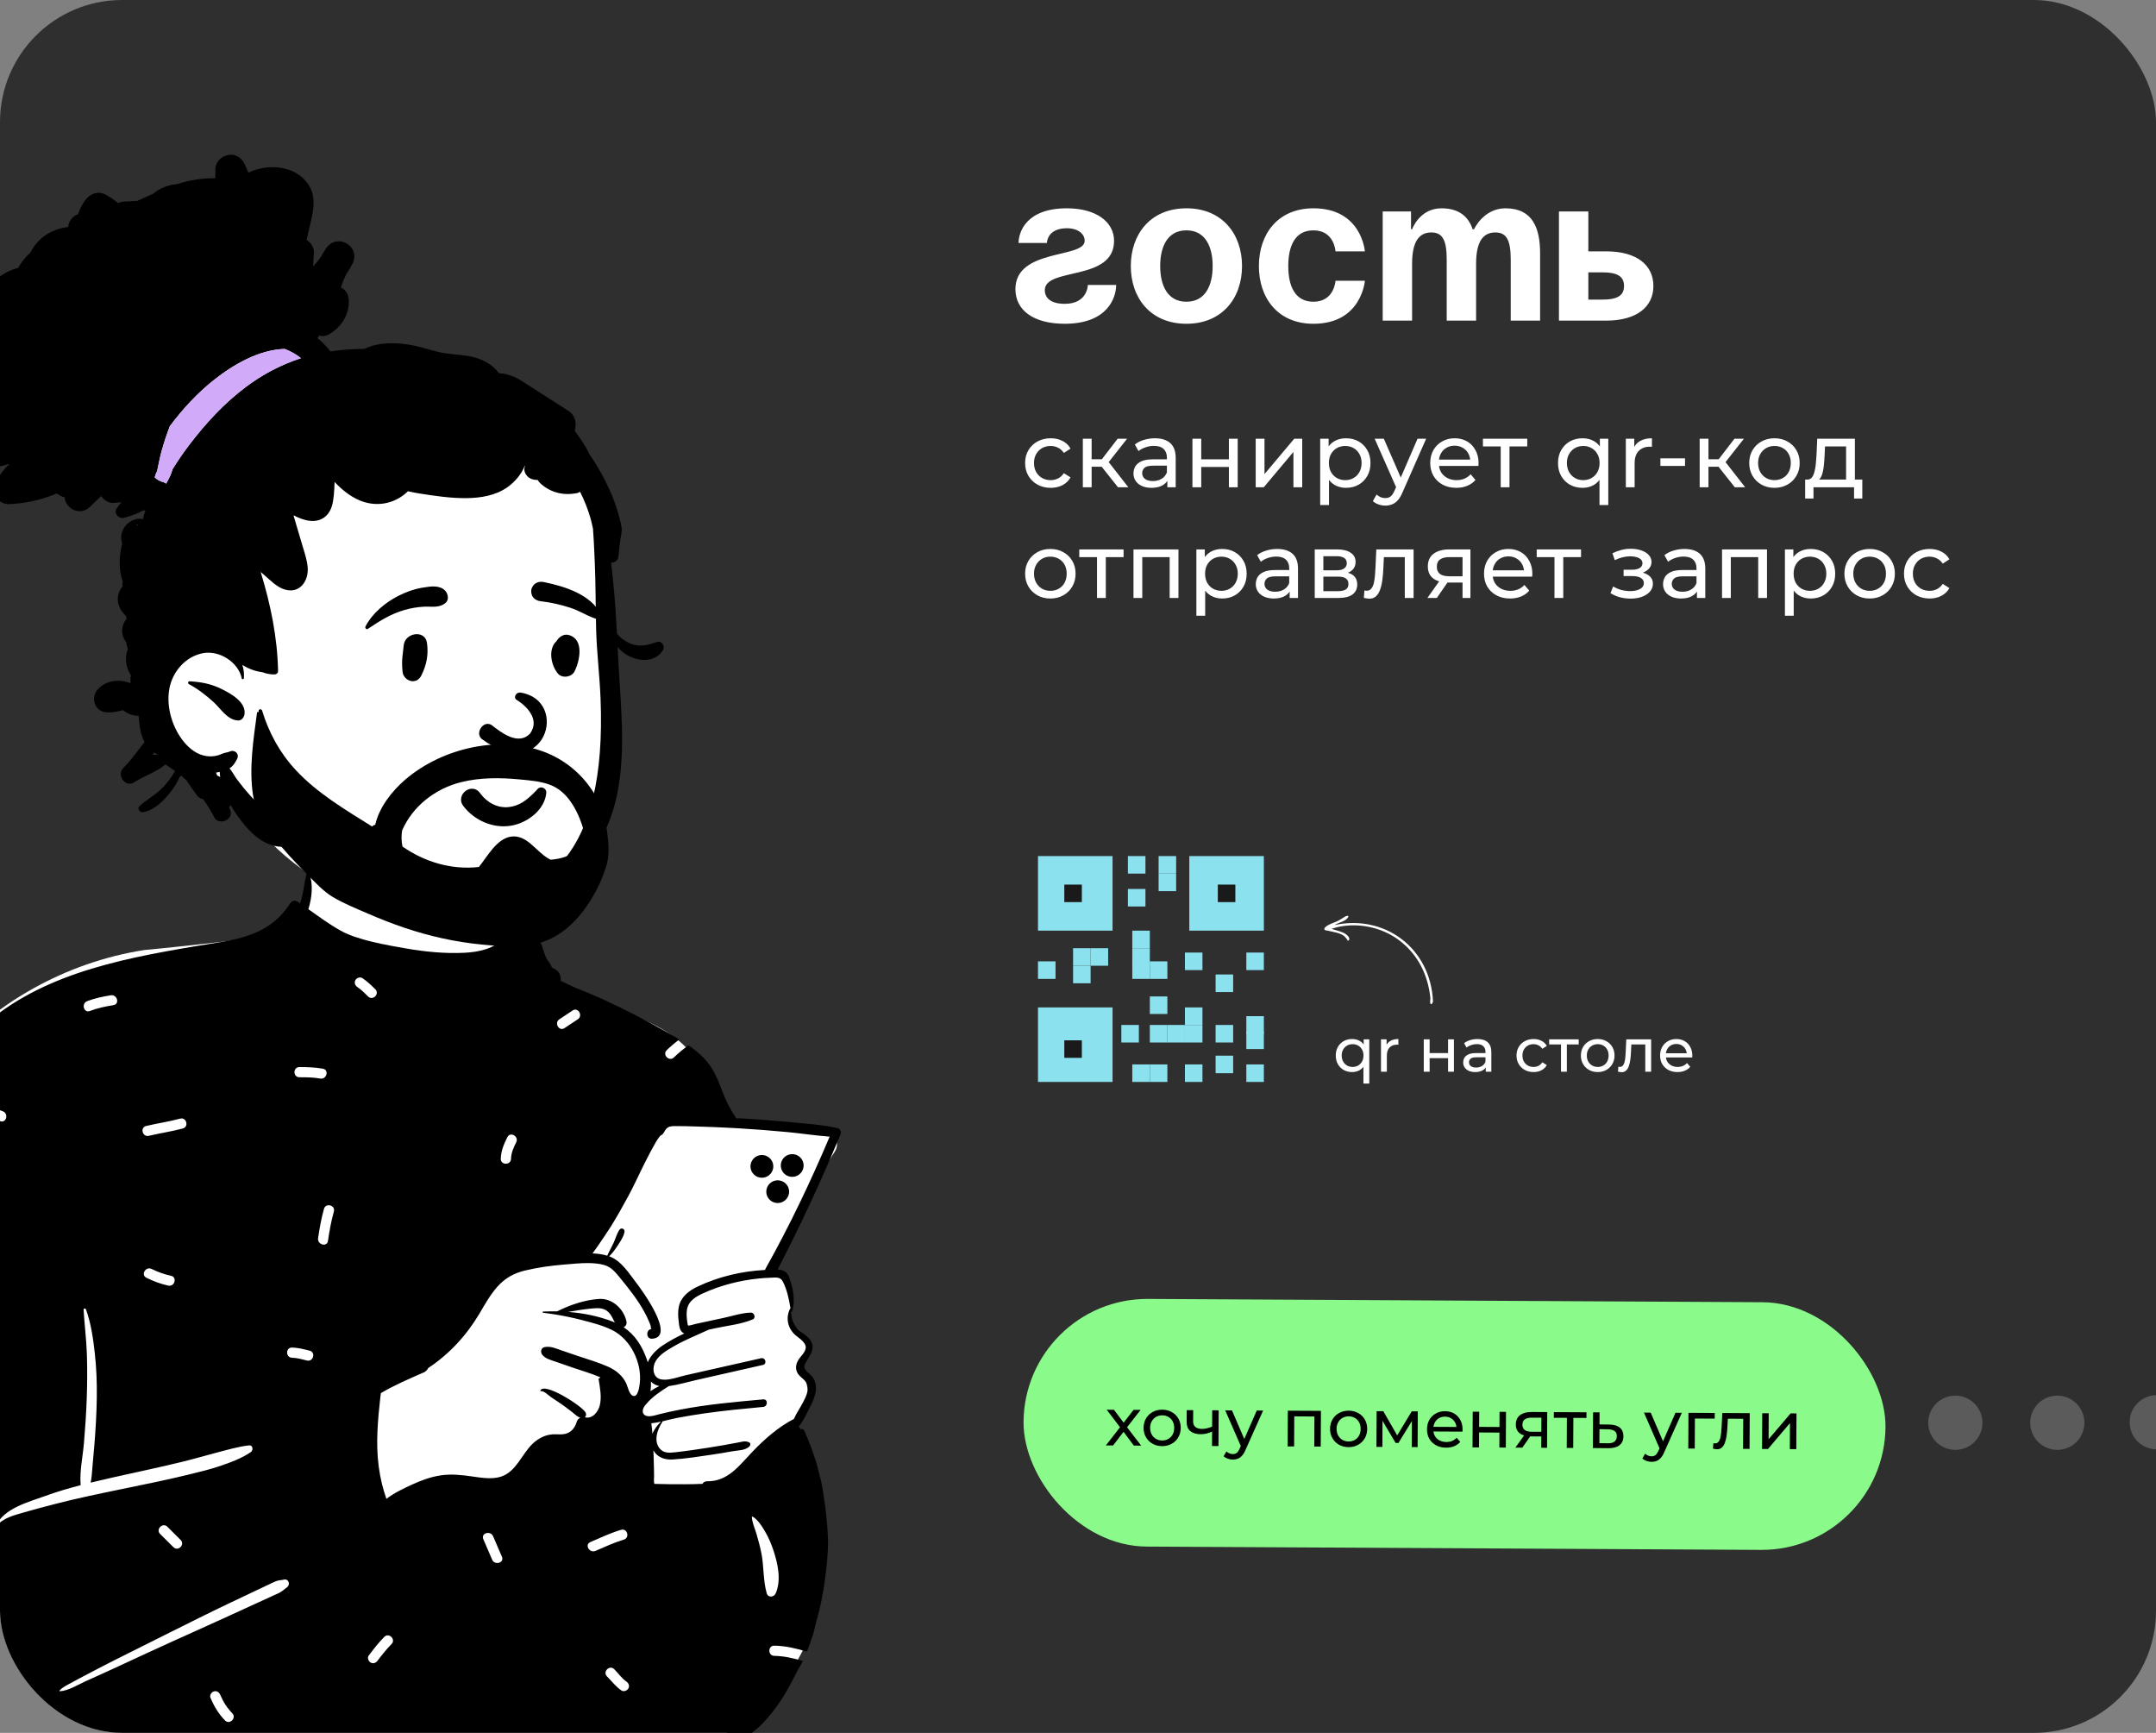 <?xml version="1.0" encoding="UTF-8"?> <svg xmlns="http://www.w3.org/2000/svg" width="565" height="454" viewBox="0 0 565 454" fill="none"><rect x="0" y="0" width="565" height="454" fill="#808080" stroke="none"/><g clip-path="url(#clip0_633_17934)"><rect width="565" height="454" rx="32" fill="#2F2F2F"></rect><path fill-rule="evenodd" clip-rule="evenodd" d="M187.718 291.882C184.794 280.593 182.104 275.807 176.91 271.884C172.051 268.214 164.958 265.131 154.61 262.88C143.831 261.004 143.525 255.428 140.822 246.466C140.034 243.771 136.127 243.055 134.44 244.996C134.203 244.741 133.955 244.507 133.698 244.296C133.928 243.011 132.048 239.328 132.111 238.099C132.766 225.27 128.55 218.827 118.028 216.433C115.739 215.912 100.196 215.605 97.964 216.219C88.21 218.903 78.607 227.426 80.077 237.693C77.015 241.676 74.018 244.107 69.294 245.39C58.781 246.718 48.269 247.9 37.754 248.911C17.169 252.124 -2.13 262.969 -15.32 278.785C-16.537 280.245 -16.889 282.226 -15.815 283.783C-16.656 287.369 -21.391 296.067 -17.665 298.526C-23.792 313.109 -37.887 341.297 -37.914 349.35C-38.025 383.181 -34.353 427.217 -0.812 445.939C0.531 447.253 0.723 448.707 1.304 450.662C2.779 456.821 8.134 461.223 13.996 460.863C42.871 461.502 70.839 457.996 99.715 457.826C112.449 457.751 127.763 459.643 138.825 460.903C149.887 462.164 161.054 461.049 171.67 457.826C172.565 459.229 174.375 460.046 176.211 459.643C187.216 457.467 196.116 450.717 203.867 443.339C206.236 439.05 215.486 426.83 211.809 422.577C215.142 408.552 214.969 393.482 209.046 380.128C209.886 377.68 208.355 374.989 209.046 372.461C209.546 370.632 210.826 369.875 211.471 368.064C212.377 365.515 211.391 362.095 210.37 359.494C209.952 358.197 211.14 356.802 211.471 355.479C213.037 349.239 209.45 349.789 206.864 345.617C206.903 345.605 207.575 342.627 207.572 342.642C207.968 340.515 206.976 337.792 206.111 336.017C205.526 334.818 204.274 334.067 203.029 334.204C204.282 329.969 205.868 326.445 207.572 322.365C210.587 315.172 214.403 308.285 218.732 301.774C220.504 299.109 218.124 296.02 215.255 295.838C205.969 295.251 196.785 293.92 187.718 291.882Z" fill="white"></path><path fill-rule="evenodd" clip-rule="evenodd" d="M160.62 346.275C156.906 344.825 152.907 344.024 148.888 343.713C151.051 343.336 153.222 342.972 155.409 342.785C156.936 342.654 158.351 342.668 159.499 343.82C160.264 344.588 160.623 345.577 161.126 346.485C160.962 346.412 160.791 346.342 160.62 346.275ZM200.482 332.721C194.399 333.028 188.31 334.468 182.808 337.076C180.557 338.144 178.517 339.687 177.92 342.226C177.618 343.522 177.692 344.861 177.853 346.17C177.974 347.162 178.004 348.428 178.87 349.099C179.017 349.213 179.175 349.299 179.339 349.363C177.31 350.275 175.377 351.37 173.659 352.499C172.09 353.531 170.476 355.121 169.751 356.914C169.691 356.71 169.63 356.52 169.57 356.34C168.335 352.706 166.433 349.731 163.437 347.73C163.967 347.493 164.333 346.931 164.162 346.157C163.451 342.92 160.448 340.108 157.056 340.309C153.343 340.526 149.354 341.872 145.995 343.572C144.771 343.545 143.549 343.562 142.342 343.615C142.134 343.622 142.144 343.903 142.342 343.926C143.322 344.05 144.301 344.186 145.281 344.346C147.609 344.718 149.931 345.188 152.202 345.773C154.926 346.474 157.744 347.179 160.291 348.404C165.229 350.786 168.285 357.011 167.658 362.428C167.554 363.317 167.208 366.002 165.97 365.725C164.924 365.491 164.508 363.317 164.142 362.512C163.162 360.374 161.398 358.978 159.281 358.033C156.795 356.921 154.134 356.169 151.558 355.295C150.099 354.797 148.639 354.299 147.176 353.805C145.68 353.294 144.258 352.589 142.664 352.947C141.701 353.164 141.591 354.306 142.131 354.961C142.953 355.959 144.174 356.253 145.358 356.664C146.921 357.205 148.481 357.746 150.041 358.287C152.453 359.122 154.98 359.827 157.331 360.849L157.258 361.016C157.066 360.962 156.841 361.152 156.879 361.386C157.231 363.547 157.721 366.045 157.177 368.21C156.748 369.926 155.234 371.827 153.269 371.322C153.577 371.042 153.692 370.557 153.484 370.11C152.705 368.453 142.506 361.914 141.597 364.342C141.567 364.429 141.661 364.492 141.735 364.479C142.51 364.319 143.808 365.634 144.428 366.052C145.324 366.653 146.233 367.241 147.119 367.859C148.089 368.534 149.035 369.242 149.958 369.973C150.682 370.548 151.229 371.145 152.061 371.436C151.625 371.643 151.279 372.027 151.132 372.518C150.756 373.797 150.031 374.882 148.773 375.447C147.455 376.035 145.969 375.664 144.58 375.808C142.688 375.998 141.037 376.893 139.658 378.173C136.763 380.864 135.31 385.607 131.261 386.879C128.842 387.638 126.158 387.16 123.709 386.816C120.975 386.432 118.311 386.128 115.557 386.528C112.92 386.913 110.427 387.821 108.019 388.93C105.761 389.968 103.265 391.144 101.262 392.694C100.849 391.428 100.433 390.175 100.118 388.883C99.373 385.827 98.971 382.714 98.873 379.575C98.783 376.586 98.95 373.584 99.208 370.607C99.336 369.121 99.537 367.642 99.665 366.155C99.698 365.781 99.766 365.381 99.816 364.98C103.392 362.879 107.149 361.27 110.937 359.613C110.947 359.61 110.957 359.603 110.967 359.6C111.085 359.546 111.199 359.496 111.316 359.446C111.313 359.439 111.31 359.433 111.303 359.426C111.736 359.162 112.038 358.811 112.219 358.417C117.677 354.813 122.24 349.894 125.642 344.156C127.067 341.751 128.44 339.257 130.305 337.149C132.291 334.901 134.649 333.566 137.568 332.871C140.98 332.056 144.496 331.568 147.992 331.291C149.901 331.141 152.034 330.907 154.114 330.917C155.564 330.927 156.982 331.051 158.284 331.408C160.213 331.936 161.341 333.396 162.552 334.871C163.709 336.288 164.86 337.707 165.94 339.183C166.963 340.582 167.93 342.029 168.768 343.545C169.271 344.453 169.738 345.389 170.13 346.354C170.268 346.695 170.449 347.082 170.533 347.436C170.617 347.793 170.462 348.171 170.865 348.171C169.204 348.194 169.221 350.836 170.872 350.739C177.333 350.365 168.077 337.807 166.725 336.057C164.809 333.579 162.834 330.346 159.767 329.194C159.724 329.177 159.677 329.161 159.633 329.147C160.525 328.305 161.23 327.297 161.904 326.271C162.599 325.216 163.427 324.007 163.655 322.755C163.8 321.957 162.803 321.502 162.33 322.2C161.643 323.219 161.31 324.508 160.797 325.627C160.274 326.762 159.636 327.834 159.133 328.98C157.922 328.609 156.614 328.439 155.282 328.382C156.963 326.118 159.834 321.749 160.18 321.188C161.77 318.59 163.283 315.912 164.729 313.229C166.292 310.324 167.631 307.298 169.127 304.359C169.976 302.693 170.831 301.012 171.774 299.396C172.1 298.841 172.449 298.287 172.844 297.783C172.922 297.683 173.019 297.599 173.109 297.506C173.213 297.449 173.321 297.385 173.381 297.352C173.924 297.042 174.116 296.32 174.498 295.862C175.109 295.125 175.827 295.038 176.746 295.027C178.705 295.007 180.671 295.084 182.627 295.138C185.502 295.218 188.374 295.331 191.246 295.482C192.115 295.528 192.98 295.575 193.849 295.629C198.026 295.876 202.199 296.2 206.363 296.597C210.046 296.948 213.73 297.519 217.417 297.793C212.425 309.599 206.889 321.192 200.622 332.38C200.559 332.493 200.512 332.607 200.482 332.721ZM172.782 363.137C171.977 363.505 171.196 363.962 170.468 364.483C170.588 363.672 170.619 362.816 170.585 361.958C171.186 362.599 171.954 362.967 172.782 363.137ZM207.155 342.828C207.098 342.835 207.044 342.865 207.017 342.921C205.904 345.209 206.37 347.764 208.188 349.558C209.141 350.493 211.218 351.548 211.15 353.084C211.093 354.327 209.735 355.369 209.154 356.394C208.614 357.349 208.413 358.398 208.846 359.434C209.399 360.759 210.946 361.287 211.476 362.59C212.147 364.243 211.057 366.237 210.292 367.676C209.58 369.009 208.661 370.341 208.051 371.751C203.961 373.858 200.301 377.091 197.154 380.374C193.709 383.965 190.753 388.189 185.281 388.083C184.734 388.072 184.318 388.36 184.07 388.757C182.547 388.827 181.021 388.857 179.497 388.864C176.82 388.877 174.143 388.851 171.469 388.767C171.281 388.122 171.419 387.248 171.409 386.703C171.375 384.95 171.359 383.2 171.285 381.446C171.265 380.959 171.245 380.468 171.224 379.98C172.187 381.713 174.066 382.502 176.206 382.381C179.648 382.181 183.111 381.62 186.519 381.116C188.314 380.852 190.106 380.551 191.894 380.231C193.363 379.97 195.436 380.037 196.463 378.865C196.705 378.591 196.718 378.09 196.339 377.906C195.322 377.408 194.682 377.686 193.564 377.9C192.202 378.163 190.837 378.414 189.468 378.648C186.841 379.102 184.208 379.522 181.567 379.893C180.064 380.104 178.558 380.311 177.052 380.474C175.737 380.615 174.254 380.805 173.194 379.82C171.057 377.829 172.254 374.493 173.606 372.482C173.633 372.442 173.633 372.405 173.623 372.372C174.898 372.075 176.169 371.727 177.438 371.484C179.877 371.016 182.332 370.622 184.791 370.271C189.844 369.553 194.93 369.079 200.009 368.602C201.267 368.481 201.28 366.511 200.009 366.628C192.712 367.292 185.379 367.923 178.179 369.323C176.374 369.67 174.582 370.064 172.801 370.508C171.959 370.716 171.057 371.04 170.174 371.05C170.121 371.05 170.067 371.05 170.013 371.046C168.286 370.993 168.034 369.52 168.983 368.294C169.101 368.144 169.222 367.993 169.346 367.85C171.023 365.859 173.113 364.53 175.267 363.154C177.679 362.827 180.085 362.099 182.446 361.564C188.277 360.242 194.108 358.919 199.942 357.6C201.086 357.339 200.6 355.589 199.456 355.846C195.027 356.845 190.599 357.844 186.17 358.842L179.689 360.305C178.394 360.596 176.776 361.18 175.253 361.391C174.502 361.494 173.774 361.507 173.117 361.354C170.993 360.853 170.886 358.211 171.801 356.641C172.828 354.878 174.767 353.776 176.488 352.777C179.471 351.044 182.644 349.798 185.744 348.362C186.294 348.242 186.845 348.121 187.395 348.001C190.595 347.3 194.252 346.956 197.265 345.67C198.167 345.289 197.674 343.873 196.782 343.893C194.443 343.944 191.998 344.772 189.713 345.263C187.241 345.797 184.765 346.328 182.292 346.859C182.044 346.912 180.574 347.38 180.353 347.277C180.212 347.21 180.162 346.722 180.115 346.401C179.964 345.346 179.853 344.238 180.018 343.179C180.38 340.804 182.369 339.688 184.382 338.777C188.864 336.749 193.779 335.481 198.67 334.973C199.798 334.856 200.925 334.783 202.059 334.746C203.39 334.705 204.488 334.472 205.162 335.778C206.222 337.835 206.806 340.48 207.155 342.828ZM200.929 417.421C199.953 414.059 200.218 410.469 199.549 407.039C199.204 405.269 198.733 403.514 198.218 401.787C197.803 400.391 197.11 398.907 197.032 397.451C197.027 397.354 197.142 397.298 197.221 397.342C198.599 398.128 199.657 399.826 200.443 401.159C201.384 402.754 202.102 404.423 202.681 406.179C203.836 409.677 204.784 413.896 203.295 417.421C202.852 418.471 201.295 418.681 200.929 417.421ZM170.748 372.883C171.573 372.803 172.398 372.646 173.224 372.462C172.301 373.358 171.449 374.436 170.976 375.632C170.902 374.714 170.808 373.798 170.684 372.887C170.704 372.887 170.728 372.887 170.748 372.883ZM162.816 442.876C161.361 441.865 160.3 440.452 159.066 439.205C157.852 437.978 159.75 436.089 160.964 437.316C162.017 438.379 162.931 439.709 164.17 440.569C164.767 440.983 165.043 441.731 164.652 442.397C164.306 442.985 163.411 443.289 162.816 442.876ZM154.7 404.018C157.357 402.874 159.97 401.629 162.75 400.805C164.412 400.313 165.115 402.892 163.464 403.381C160.903 404.14 158.501 405.272 156.055 406.325C154.484 407.001 153.119 404.698 154.7 404.018ZM126.644 403.218C125.994 401.622 128.591 400.934 129.231 402.508C129.969 404.318 130.813 406.083 131.55 407.894C132.2 409.489 129.603 410.177 128.962 408.604C128.225 406.793 127.38 405.029 126.644 403.218ZM98.95 435.086C98.517 435.661 97.795 435.972 97.113 435.566C96.542 435.225 96.194 434.32 96.632 433.738C97.911 432.041 99.207 430.364 100.706 428.851C101.922 427.624 103.819 429.515 102.604 430.74C101.265 432.091 100.092 433.57 98.95 435.086ZM94.99 256.275C96.222 257.113 97.302 258.131 98.354 259.178C99.578 260.395 97.679 262.284 96.456 261.067C95.569 260.184 94.675 259.289 93.636 258.583C93.036 258.174 92.766 257.415 93.154 256.755C93.502 256.163 94.392 255.869 94.99 256.275ZM135.28 299.27C134.584 300.659 133.957 302.02 133.917 303.598C133.875 305.317 131.191 305.318 131.234 303.598C131.285 301.533 132.05 299.742 132.963 297.922C133.735 296.381 136.049 297.736 135.28 299.27ZM150.062 264.739C151.505 263.781 152.847 266.097 151.417 267.046C150.257 267.815 149.098 268.585 147.938 269.355C146.496 270.312 145.154 267.997 146.583 267.047C147.743 266.278 148.902 265.508 150.062 264.739ZM85.946 325.114C85.699 326.812 83.114 326.086 83.357 324.404C83.735 321.805 84.195 319.241 84.904 316.709C85.367 315.052 87.956 315.76 87.492 317.419C86.783 319.951 86.323 322.516 85.946 325.114ZM76.535 355.72C74.807 355.683 74.807 353.012 76.535 353.048C78.098 353.081 79.635 353.491 81.143 353.865C82.82 354.282 82.105 356.858 80.429 356.442C79.154 356.125 77.856 355.748 76.535 355.72ZM73.062 417.374C72.469 417.661 71.86 417.92 71.26 418.193C70.058 418.74 68.858 419.288 67.657 419.836C65.157 420.979 62.657 422.126 60.16 423.276C55.162 425.58 50.124 427.802 45.114 430.08C40.004 432.404 34.907 434.759 29.817 437.126C27.419 438.24 25.003 439.314 22.592 440.399C20.53 441.327 17.981 442.949 15.718 443.102C15.601 443.11 15.562 442.963 15.629 442.888C16.484 441.92 17.848 441.357 18.972 440.727C20.12 440.084 21.289 439.479 22.453 438.866C24.88 437.586 27.31 436.316 29.761 435.081C34.662 432.612 39.573 430.16 44.485 427.712C49.494 425.215 54.497 422.701 59.551 420.292C61.93 419.158 64.312 418.028 66.695 416.901C67.986 416.29 69.277 415.681 70.569 415.072C71.127 414.809 71.679 414.526 72.249 414.29C73.007 413.978 73.583 414.042 74.365 413.85C75.64 413.536 76.192 415.15 75.213 415.853C74.407 416.432 73.983 416.927 73.062 417.374ZM55.145 444.77C54.869 444.104 55.446 443.293 56.082 443.126C56.844 442.927 57.455 443.388 57.733 444.06C58.469 445.841 59.517 447.476 60.866 448.857C62.071 450.091 60.175 451.981 58.968 450.746C57.277 449.015 56.063 446.993 55.145 444.77ZM41.962 401.883C40.739 400.666 42.637 398.777 43.86 399.994L47.338 403.457C48.562 404.675 46.663 406.564 45.441 405.346L41.962 401.883ZM6.277 396.238C3.776 396.968 0.86 397.639 -0.845 399.763C-0.928 399.867 -1.068 399.733 -1.018 399.63C1.164 395.125 7.424 393.545 11.758 391.967C14.823 390.851 17.968 389.925 21.14 389.098C20.823 385.496 21.697 381.635 22.001 378.051C22.325 374.224 22.589 370.387 22.725 366.549C22.863 362.633 22.897 358.69 22.768 354.773C22.639 350.871 22.13 347.016 21.907 343.126C21.886 342.75 22.412 342.732 22.525 343.043C23.842 346.653 24.405 350.651 24.834 354.456C25.275 358.377 25.422 362.286 25.365 366.23C25.307 370.284 25.07 374.329 24.745 378.371C24.591 380.286 24.412 382.199 24.243 384.114C24.114 385.575 24.055 387.024 23.756 388.438C25.669 387.971 27.586 387.529 29.497 387.099C35.592 385.73 41.711 384.459 47.78 382.979C50.759 382.252 53.696 381.382 56.662 380.609C59.454 379.882 62.402 378.999 65.269 378.675C66.292 378.558 66.422 379.952 65.745 380.425C63.415 382.053 60.32 383.188 57.628 384.099C54.927 385.014 52.119 385.672 49.35 386.35C43.576 387.764 37.747 388.92 31.927 390.124C26.115 391.326 20.292 392.52 14.546 394.004C11.778 394.719 9.02 395.436 6.277 396.238ZM-7.426 324.758C-8.921 325.632 -10.27 323.322 -8.781 322.451C-6.833 321.313 -4.756 320.458 -2.663 319.623C-1.057 318.983 -0.366 321.568 -1.95 322.2C-3.831 322.949 -5.676 323.736 -7.426 324.758ZM-12.836 424.023C-14.334 424.888 -15.684 422.578 -14.19 421.716C-12.092 420.506 -9.794 419.698 -7.62 418.638C-6.073 417.884 -4.715 420.19 -6.266 420.946C-8.44 422.005 -10.738 422.812 -12.836 424.023ZM-15.27 367.676C-13.821 369.046 -11.888 369.691 -10.065 370.411C-8.475 371.038 -9.172 373.621 -10.778 372.987C-13.05 372.09 -15.363 371.272 -17.168 369.565C-18.423 368.378 -16.522 366.492 -15.27 367.676ZM0.756 291.152C2.349 291.774 1.651 294.357 0.042 293.729C-1.742 293.032 -3.584 292.502 -5.368 291.805C-6.96 291.183 -6.263 288.6 -4.655 289.228C-2.871 289.925 -1.028 290.455 0.756 291.152ZM29.027 260.757C30.72 260.473 31.44 263.048 29.741 263.333C27.633 263.688 25.557 264.102 23.557 264.872C21.943 265.494 21.25 262.91 22.844 262.296C24.843 261.526 26.919 261.111 29.027 260.757ZM38.37 334.762C36.819 334.003 38.18 331.699 39.725 332.455C41.352 333.252 43.039 333.868 44.815 334.244C46.506 334.603 45.786 337.178 44.101 336.821C42.103 336.397 40.201 335.658 38.37 334.762ZM47.193 293.076C48.864 292.621 49.57 295.199 47.907 295.653C44.979 296.451 41.966 296.866 39.017 297.577C37.337 297.982 36.626 295.405 38.304 295C41.252 294.29 44.266 293.875 47.193 293.076ZM84.621 279.995C86.32 280.308 85.596 282.883 83.908 282.572C82.111 282.241 80.29 282.236 78.468 282.235C76.738 282.234 76.741 279.562 78.468 279.563C80.537 279.564 82.581 279.62 84.621 279.995ZM206.691 293.953C202.307 293.536 197.915 293.202 193.517 292.951C193.312 292.941 193.111 292.928 192.906 292.917C192.883 292.871 192.853 292.827 192.822 292.78C191.387 290.683 190.33 288.586 189.414 286.214C188.538 283.957 187.69 281.629 186.341 279.592C184.803 277.271 182.726 275.454 180.45 273.88C179.07 274.805 177.788 275.887 176.616 277.034C175.383 278.24 173.484 276.351 174.718 275.144C175.76 274.125 176.872 273.183 178.047 272.333C176.69 271.512 175.305 270.74 173.955 269.973C168.892 267.098 163.709 264.439 158.418 262.008C155.959 260.875 153.47 259.87 150.964 258.851C149.615 258.304 148.283 257.599 146.935 256.965C147.032 256.016 146.747 254.954 146.016 254.329C145.475 253.872 145.056 253.701 144.412 253.378C144.268 253.327 144.18 253.297 144.14 253.28C144.17 253.287 144.258 253.314 144.402 253.361C144.744 253.518 144.771 253.471 144.482 253.224C144.466 252.683 143.395 251.541 143.15 250.983C142.298 249.069 142.033 247.045 140.775 245.302C139.041 242.9 136.129 241.992 133.414 242.807C133.133 239.918 133.059 236.902 131.965 234.324C131.935 234.254 131.838 234.223 131.794 234.3C130.654 236.234 130.556 238.388 130.469 240.619C130.385 242.713 130.465 244.854 130.741 246.935C130.566 247.068 130.389 247.196 130.204 247.319C129.339 247.887 128.406 248.324 127.426 248.648C125.561 249.263 123.605 249.53 121.649 249.623C116.6 249.864 111.397 249.356 106.432 248.494C101.409 247.623 93.71 246.314 89.241 243.812C86.292 242.163 83.572 240.148 80.814 238.198C81.814 234.992 82.069 231.545 81.062 228.836C80.942 228.512 80.431 228.452 80.334 228.836C79.704 231.421 79.519 234.02 78.68 236.575C78.667 236.611 78.653 236.652 78.64 236.688C78.378 236.512 78.117 236.338 77.855 236.164C77.251 235.766 76.429 236.064 76.067 236.631C70.273 245.719 61.097 246.24 51.462 247.864C40.918 249.64 30.32 251.557 20.182 255.034C10.486 258.361 1.22 263.203 -6.12 270.437C-7.782 272.075 -9.336 273.82 -10.803 275.642C-9.384 275.82 -7.976 276.097 -6.587 276.532C-4.942 277.046 -5.649 279.625 -7.301 279.108C-9.086 278.55 -10.891 278.274 -12.715 278.136C-17.703 284.929 -21.592 292.631 -24.954 300.212C-31.405 314.747 -35.603 330.226 -37.535 345.986C-36.475 345.353 -35.395 344.75 -34.288 344.189C-32.75 343.411 -31.394 345.717 -32.933 346.496C-34.643 347.362 -36.304 348.316 -37.913 349.351C-38.615 356.249 -38.888 363.192 -38.723 370.124C-38.33 386.649 -36.089 403.659 -31.02 419.426C-28.534 427.165 -25.24 434.84 -20.331 441.379C-18.111 444.341 -15.588 447.013 -12.615 449.241C-11.176 450.323 -9.653 451.289 -8.046 452.103C-5.976 453.159 -3.279 453.506 -1.494 454.999C-0.907 455.49 -0.454 456.138 -0.112 456.869C-0.31 458.258 -0.333 459.651 0.049 461.041C0.17 461.475 0.499 461.829 0.905 461.999C0.911 462.119 0.911 462.236 0.911 462.35C0.911 462.403 0.992 462.417 1.002 462.363C1.019 462.26 1.036 462.156 1.052 462.05C1.183 462.093 1.321 462.113 1.462 462.113C6.558 462.132 11.66 462.008 16.763 461.836C16.368 460.633 15.941 459.44 15.531 458.236C14.973 456.602 17.566 455.907 18.119 457.526C18.599 458.933 19.101 460.327 19.547 461.739C25.014 461.537 30.48 461.294 35.936 461.114C47.541 460.73 59.142 460.603 70.749 460.36C88.775 459.979 106.932 459.2 124.986 459.962C125.61 458.643 126.309 457.354 126.972 456.053C127.753 454.517 130.068 455.871 129.289 457.401C128.829 458.306 128.352 459.198 127.898 460.101C131.555 460.29 135.208 460.54 138.853 460.881C145.072 461.461 151.232 462.493 157.446 463.135C163.762 463.789 169.942 463.673 176.209 462.634C177.336 462.447 178.001 461.769 178.276 460.927C178.286 460.924 178.293 460.917 178.299 460.907C178.621 460.533 178.923 460.223 179.235 459.952C179.608 459.712 180.01 459.508 180.483 459.327C181.366 458.993 182.285 458.79 183.217 458.653C184.244 458.499 185.284 458.486 186.311 458.359C187.176 458.249 188.022 458.085 188.867 457.885C190.387 457.524 191.829 457.053 193.265 456.428C194.517 455.884 195.647 455.103 196.714 454.251C198.922 452.644 200.833 450.594 202.505 448.463C203.477 447.217 204.393 445.925 205.225 444.579C206.675 442.247 207.909 439.826 209.157 437.385C209.61 436.661 210.023 435.92 210.401 435.164C207.962 434.449 205.5 433.865 202.914 433.824C201.186 433.796 201.186 431.124 202.914 431.152C205.88 431.199 208.685 431.889 211.471 432.711C211.607 432.352 211.737 431.99 211.858 431.623C212.19 430.859 212.465 430.074 212.693 429.279C212.827 428.918 212.962 428.557 213.096 428.197C213.398 426.948 213.7 425.695 214.005 424.443C214.612 422.439 215.092 420.405 215.444 418.344C215.739 416.988 215.968 415.622 216.122 414.24C216.592 410.89 216.974 407.547 217.001 404.16C216.961 402.073 216.826 399.989 216.598 397.915C216.501 396.505 216.337 395.102 216.115 393.71C215.827 391.639 215.542 389.589 215.062 387.544C214.703 386.162 214.344 384.779 213.985 383.396C213.089 380.514 212.032 377.689 210.814 374.927C210.747 374.753 210.408 374.372 210.204 374.369C210.05 374.366 209.835 374.506 209.905 374.693C209.912 374.71 209.918 374.73 209.925 374.746C209.855 374.589 209.788 374.429 209.717 374.272C209.657 374.125 209.422 373.832 209.241 373.835C209.231 373.835 209.221 373.835 209.208 373.838C209.255 373.805 209.298 373.761 209.342 373.711C210.546 372.292 211.328 370.425 212.19 368.781C212.905 367.425 213.579 365.996 213.773 364.463C213.944 363.117 213.713 361.791 212.864 360.702C211.898 359.463 210.08 358.882 211.09 357.092C212.237 355.055 213.924 353.288 212.244 350.973C211.388 349.795 210.033 349.147 209.026 348.121C207.869 346.936 207.318 345.349 207.349 343.729C207.419 343.769 207.513 343.75 207.547 343.649C208.52 340.724 207.815 337.511 206.819 334.662C206.275 333.116 205.124 332.691 203.786 332.615C209.583 321.343 215.008 309.89 219.842 298.174C220.003 297.79 220.161 297.406 220.318 297.022C220.554 296.448 220.057 295.683 219.483 295.556C215.303 294.644 210.949 294.354 206.691 293.953Z" fill="black"></path><ellipse cx="2.993" cy="2.979" rx="2.993" ry="2.979" transform="matrix(-0.99 -0.144 -0.146 0.989 211.004 302.838)" fill="black"></ellipse><ellipse cx="2.993" cy="2.979" rx="2.993" ry="2.979" transform="matrix(-0.99 -0.144 -0.146 0.989 207.202 309.694)" fill="black"></ellipse><ellipse cx="2.993" cy="2.979" rx="2.993" ry="2.979" transform="matrix(-0.99 -0.144 -0.146 0.989 203.059 303.068)" fill="black"></ellipse><path fill-rule="evenodd" clip-rule="evenodd" d="M157.959 154.346C157.162 144.078 158.397 133.316 154.42 123.556C147.487 107.363 128.045 101.964 112.972 95.799C106.934 94.022 86.615 93.774 79.545 91.423C63.543 86.102 59.72 79.762 47.005 89.894C44.859 91.624 43.516 93.505 42.536 96.075L42.577 96.086C42.297 97.158 42.597 98.227 43.227 99.043C37.714 104.654 35.407 113.065 38.236 120.533C47.467 139.967 47.033 150.475 44.058 171.368C40.174 190.872 49.05 197.997 63.748 208.61C63.15 209.765 63.026 211.3 63.806 212.319C80.803 236.099 112.851 247.452 140.31 235.383C151.455 230.444 156.431 218.626 159.271 207.963C162.579 196.024 163.595 183.443 160.902 171.28C159.816 165.655 158.401 160.071 157.959 154.346Z" fill="white"></path><path fill-rule="evenodd" clip-rule="evenodd" d="M59.917 40.584C61.98 40.276 63.539 41.55 64.28 43.347L64.319 43.443C64.557 44.054 64.822 44.649 65.107 45.233C70.27 42.712 77.637 43.36 80.904 48.466C83.235 52.114 81.813 56.442 80.934 60.309L80.357 62.858C81.472 63.564 82.314 64.83 82.274 66.14L82.269 66.241L82.034 69.794C82.779 69.043 83.46 68.225 84.067 67.353C84.487 66.588 84.94 65.837 85.426 65.109C88.287 60.824 94.712 64.548 92.35 69.137C91.897 70.022 91.387 70.86 90.84 71.668C90.223 72.861 89.717 74.086 89.328 75.345C90.445 75.83 91.303 76.905 91.394 78.528C91.605 82.319 89.606 85.482 86.426 87.469C85.49 88.053 84.524 88.167 83.648 87.95C83.494 88.157 83.339 88.364 83.192 88.574C84.46 89.6 85.604 90.769 86.587 92.064C89.546 91.624 92.521 91.416 95.497 91.41C99.133 89.636 103.487 89.673 107.396 90.338C109.912 90.765 112.327 91.597 114.803 92.195C117.412 92.823 120.063 92.846 122.703 93.273C126.031 93.811 128.949 95.341 130.784 97.782C132.8 97.842 134.92 98.664 136.678 99.779C140.771 102.378 144.84 105.013 148.923 107.628C150.489 108.632 151.075 110.235 150.787 112.022L150.768 112.137L150.63 112.878L150.953 113.335C152.202 115.091 153.562 116.931 154.37 118.87C155.867 121.017 157.219 123.268 158.416 125.59C160.03 128.709 161.362 132.015 162.264 135.409C162.489 136.267 162.713 137.132 162.861 138.007C163.072 139.243 162.747 140.201 162.569 141.387C162.348 142.89 162.267 144.413 162.032 145.919C161.875 146.918 161.023 147.409 160.13 147.435C160.466 149.977 160.707 152.535 160.939 155.073C161.264 158.7 161.486 162.338 161.677 165.975C162.663 167.401 164.679 168.53 166.135 168.92C168.151 169.458 170.265 168.874 172.17 168.189C173.368 167.758 174.351 169.258 173.767 170.26C171.932 173.406 168.007 173.392 165.035 172C163.777 171.412 162.673 170.56 161.855 169.451C161.905 170.507 161.959 171.562 162.012 172.621L162.062 173.58C162.667 184.779 163.971 196.363 161.858 207.452C158.198 226.659 142.233 241.284 122.73 242.42C112.495 243.016 103.973 240.006 99.735 238.327C95.497 236.649 97.144 233.225 100.086 234.204C105.154 235.89 114.465 238.401 122.797 237.316C142.435 234.761 159.087 224.989 157.376 182.901C157.134 176.932 156.387 170.961 156.226 164.993C156.071 159.158 156.128 153.32 155.87 147.489L155.784 145.499C155.683 143.174 155.575 140.839 155.4 138.511C155.189 137.61 155.015 136.694 154.756 135.809C154.055 133.401 153.139 131.06 152.002 128.826C151.751 129.016 151.469 129.153 151.163 129.207C148.845 129.621 146.672 129.504 144.501 128.542C143.488 128.098 142.596 127.507 141.764 126.775C141.368 126.431 141.103 126.097 140.895 125.75C139.845 125.767 138.795 125.453 138.137 124.701C137.387 123.845 137.263 122.96 137.557 122.141L137.587 122.059L137.513 122.033C136.628 124.314 134.863 126.321 132.928 127.677C129.868 129.828 126.041 130.449 122.371 130.506C118.318 130.566 114.044 129.945 110.046 129.31C108.989 129.143 107.939 128.953 106.909 128.696C106.869 128.736 106.829 128.782 106.785 128.822C103.353 132.092 98.526 132.934 94.172 131.067C91.656 129.988 89.546 128.251 87.68 126.261C87.653 127.303 87.6 128.345 87.509 129.377L87.472 129.787C87.286 131.709 86.929 133.748 85.47 135.135C83.111 137.382 79.69 136.481 76.969 135.018C76.972 135.088 76.972 135.161 76.972 135.235C77.707 137.72 78.445 140.208 79.183 142.696L79.342 143.226C79.879 144.993 80.467 146.762 80.629 148.611C80.938 152.144 78.576 155.635 74.631 154.449C72.561 153.829 70.904 152.097 69.313 150.71L68.311 149.847C70.904 158.286 72.702 167.027 72.87 175.834C72.88 176.311 72.467 176.672 72.011 176.689C70.944 176.732 69.797 176.522 68.723 176.098C68.663 176.094 68.603 176.091 68.539 176.081C66.707 175.817 65.006 175.159 63.507 174.187C63.852 175.279 64.007 176.452 63.916 177.677C63.893 177.975 63.426 178.078 63.359 177.751C62.494 173.513 57.512 170.31 53.218 171.121C48.609 171.993 45.214 175.941 44.382 180.433C43.49 185.259 45.197 190.84 48.361 194.563C49.817 196.28 51.732 197.713 54.007 198.074C55.046 198.237 56.127 198.18 57.136 197.887C57.566 197.76 57.968 197.583 58.378 197.416C58.975 197.175 59.672 197.138 60.236 196.885C61.514 196.314 62.799 197.486 62.152 198.792C61.588 199.931 61.081 200.699 60.145 201.287C60.904 202.208 61.591 203.491 61.846 203.835C63.148 205.585 64.47 207.238 65.952 208.838C67.462 210.461 69.109 211.944 70.85 213.317L71.582 213.892C73.259 215.216 74.719 216.443 75.902 218.343C76.835 219.843 75.627 221.876 73.879 221.853C68.411 221.776 64.436 216.994 61.605 212.816C61.202 212.218 60.823 211.587 60.471 210.939C60.343 211.142 60.203 211.333 60.045 211.506L60.357 212.341C61.283 214.799 57.294 216.406 56.137 214.111C55.295 212.448 54.319 210.865 53.232 209.369C52.591 209.279 51.964 208.891 51.615 208.39C50.732 207.118 49.743 205.832 48.907 204.476C48.444 204.039 47.968 203.618 47.482 203.207C47.341 203.33 47.197 203.454 47.059 203.584C46.449 204.97 45.694 206.236 44.758 207.428L44.557 207.683C42.764 209.933 40.429 212.235 37.539 212.786C36.656 212.952 35.808 211.86 36.589 211.162C38.612 209.352 41.004 208.12 42.869 206.099C43.788 205.104 44.632 204.007 45.357 202.858L45.523 202.592C45.643 202.395 45.767 202.198 45.895 201.998C45.053 201.427 44.211 200.852 43.369 200.278C41.051 202.249 38.032 203.151 35.469 204.784L35.214 204.95C32.896 206.493 30.454 203.08 32.312 201.206C34.361 199.149 36.071 196.695 37.886 194.408C37.032 192.843 36.629 190.992 36.477 189.122C36.417 188.593 36.371 188.063 36.324 187.533C35.023 187.553 33.714 187.109 32.607 186.344L32.188 186.047C30.843 186.474 29.43 186.681 28.078 186.645C24.898 186.551 23.597 182.934 25.586 180.646C27.616 178.309 31.168 177.798 33.983 178.933C34.073 178.886 34.167 178.836 34.258 178.786C34.124 178.172 34.153 177.614 34.306 177.125L34.262 176.826C33.643 175.881 33.236 174.801 33.082 173.661C32.959 172.757 32.984 171.862 33.194 170.97C33.264 170.673 33.409 170.365 33.52 170.056C33.292 169.48 33.157 168.886 33.115 168.288C33.051 168.212 32.988 168.134 32.927 168.05C31.531 166.098 31.813 163.746 33.142 162.166C33.148 162.066 33.157 161.965 33.171 161.865C33.093 161.691 33.022 161.515 32.957 161.337C31.658 160.033 30.705 158.463 30.883 156.519C30.987 155.374 31.459 154.344 32.174 153.575C32.047 153.201 32.035 152.769 32.189 152.408C31.048 149.386 31.192 145.748 32.014 142.369C31.832 141.854 31.738 141.297 31.759 140.706C31.852 138.197 34.033 135.893 36.616 135.923C36.927 135.926 37.218 135.966 37.498 136.025L37.502 135.965C37.601 135.213 37.809 134.517 38.112 133.893C37.963 133.839 37.825 133.762 37.704 133.659C36.048 134.538 34.297 135.21 32.461 135.668C31.11 136.005 29.727 134.477 30.567 133.215C30.956 132.63 31.386 132.104 31.849 131.624C31.191 131.627 30.522 131.672 29.846 131.758C28.632 131.915 27.277 131.09 26.488 129.975C25.509 130.923 24.526 131.868 23.543 132.814C21.054 135.215 17.293 133.448 16.901 130.282C16.16 130.085 15.468 129.751 14.861 129.273C10.936 130.97 6.713 131.902 2.395 132.079C-0.704 132.206 -2.516 128.612 -1.067 126.074C-0.094 124.37 1.114 122.841 2.506 121.512C0.346 122.17 -1.885 122.644 -4.163 122.948C-5.394 123.111 -7.135 122.096 -7.628 120.971C-9.514 116.642 -9.353 112.13 -7.182 107.919C-7.098 107.752 -7.004 107.591 -6.914 107.431C-6.689 106.873 -6.444 106.322 -6.179 105.781C-8.849 103.009 -9.081 98.888 -7.642 95.438C-8.219 94.506 -8.44 93.384 -8.048 92.368C-6.93 89.446 -5.32 86.747 -3.287 84.43C-3.482 84.055 -3.653 83.658 -3.797 83.231C-4.941 79.774 -3.616 75.602 -0.942 73.194C0.738 71.678 2.671 70.77 4.734 70.189C5.602 68.659 6.72 67.28 8.021 66.117C8.071 66.007 8.122 65.897 8.179 65.787C10.205 61.986 13.895 59.949 17.85 59.478C18.005 57.992 19.011 56.572 20.474 56.111C20.876 54.825 21.477 53.596 22.302 52.481C23.6 50.724 25.757 49.896 27.79 51.048C28.904 51.679 29.971 52.404 30.97 53.206C31.419 52.996 31.928 52.86 32.503 52.817L32.648 52.808L35.955 52.641C37.341 52.03 38.723 51.389 40.108 50.764C40.94 50.08 41.869 49.508 42.883 49.084C44.03 48.607 45.204 48.336 46.381 48.246C47.337 47.935 48.3 47.661 49.28 47.448C51.581 46.947 53.99 46.666 56.378 46.69C56.427 46.074 56.451 45.451 56.447 44.821L56.442 44.505C56.388 42.485 58.009 40.872 59.917 40.584ZM57.599 202.248C57.27 202.318 56.938 202.375 56.606 202.415C56.706 202.662 56.807 202.91 56.904 203.157C57.173 203.307 57.444 203.451 57.716 203.584C57.636 203.13 57.589 202.672 57.599 202.248ZM40.364 197.15L40.141 197.559C40.105 197.626 40.07 197.692 40.035 197.757C40.508 197.721 40.984 197.731 41.454 197.784L41.452 197.734C41.392 197.714 41.331 197.695 41.274 197.667C40.95 197.512 40.648 197.338 40.364 197.15ZM49.68 178.496C52.648 178.668 55.162 179.121 57.861 180.414L58.093 180.527C60.478 181.705 64.423 183.883 64.091 187.006C63.997 187.894 63.35 188.829 62.33 188.759C59.536 188.569 57.939 185.763 56.047 184.013C54.138 182.25 51.793 180.436 49.482 179.224C49.155 179.053 49.284 178.513 49.639 178.496L49.68 178.496ZM36.22 137.353C35.509 137.376 35.747 138.064 36.113 137.49C36.143 137.443 36.18 137.396 36.22 137.353ZM74.609 91.423C67.874 91.599 61.095 95.558 56.049 99.561C51.66 103.042 47.869 107.184 44.513 111.647C43.65 113.87 42.908 116.14 42.282 118.426C41.869 119.935 41.611 121.462 41.265 122.985L41.158 123.452C40.887 123.957 40.685 124.5 40.538 125.061C41.15 125.672 41.943 126.109 42.817 126.317C43.098 126.383 43.332 126.528 43.517 126.72C44.22 125.551 44.834 124.318 45.192 123.011L45.205 122.951C46.557 120.747 48.025 118.611 49.598 116.549C53.939 110.855 58.719 105.664 64.466 101.346C68.824 98.073 73.695 95.508 78.874 93.841C77.606 92.823 76.167 92.018 74.609 91.423Z" fill="black"></path><path fill-rule="evenodd" clip-rule="evenodd" d="M74.609 91.423C67.874 91.599 61.095 95.558 56.049 99.561C51.66 103.042 47.869 107.184 44.513 111.647C43.65 113.87 42.908 116.14 42.282 118.426C41.869 119.936 41.611 121.462 41.265 122.985L41.158 123.452C40.887 123.957 40.685 124.5 40.538 125.062C41.15 125.672 41.943 126.109 42.817 126.317C43.098 126.383 43.332 126.528 43.517 126.72C44.22 125.551 44.834 124.318 45.192 123.011L45.205 122.951C46.557 120.747 48.025 118.611 49.598 116.549C53.939 110.855 58.719 105.665 64.466 101.346C68.824 98.073 73.695 95.508 78.874 93.841C77.606 92.823 76.167 92.018 74.609 91.423Z" fill="#D2AAFA"></path><path fill-rule="evenodd" clip-rule="evenodd" d="M127.123 215.52C124.868 214.604 122.856 213.076 121.385 211.125C120.873 210.446 120.741 209.73 120.848 209.074C120.969 208.337 121.406 207.67 122.004 207.222C122.603 206.772 123.352 206.551 124.076 206.664C124.706 206.762 125.332 207.105 125.828 207.817L125.932 207.959C126.806 209.137 127.946 210.103 129.244 210.726C130.496 211.327 131.896 211.607 133.344 211.444C136.103 211.134 138.004 209.648 140.026 207.631C140.276 207.377 140.527 207.114 140.779 206.847C140.938 206.605 141.158 206.45 141.404 206.368C141.676 206.277 141.984 206.283 142.266 206.381C142.538 206.475 142.781 206.654 142.944 206.892C143.099 207.119 143.186 207.399 143.158 207.721C142.973 209.811 141.875 211.677 140.316 213.141C138.584 214.768 136.288 215.894 134.127 216.289C131.746 216.724 129.32 216.412 127.123 215.52ZM135.251 183.271C137.784 184.804 141.644 188.378 138.919 192.179C135.711 195.53 131.093 191.687 128.817 189.95C126.707 188.603 124.336 192.067 126.294 193.639C142.739 205.761 149.413 183.671 136.533 181.468C135.114 181.225 134.588 182.796 135.251 183.271ZM105.78 169.169C106.06 165.711 111.351 164.925 111.877 168.348C112.348 171.414 111.794 174.23 110.406 176.991C109.081 179.628 105.75 178.397 105.498 175.996C105.16 172.777 105.606 171.321 105.78 169.169ZM146.057 167.638C146.795 166.676 147.86 166.019 149.136 166.39C153.123 167.55 151.948 173.186 150.548 175.929C149.787 177.418 147.328 177.796 146.216 176.484C144.405 174.346 143.537 170.074 145.84 167.968C145.903 167.859 145.972 167.749 146.057 167.638ZM110.351 154.035L110.98 153.925C112.929 153.589 115.351 153.267 116.729 154.827C117.46 155.653 117.712 157.19 116.729 157.982C115.001 159.375 113.09 158.835 111.019 158.953C109.312 159.05 107.672 159.332 106.028 159.8C102.421 160.826 99.482 162.7 96.401 164.757C95.997 165.027 95.585 164.512 95.777 164.136C97.556 160.668 101.002 157.819 104.454 156.083C106.296 155.156 108.312 154.387 110.351 154.035ZM142.423 152.482L142.905 152.58C148.151 153.672 154.966 155.852 157.45 160.982C157.545 161.707 157.445 161.863 157.364 161.964L157.336 161.998C157.269 162.085 157.216 162.205 156.9 162.303C156.813 162.282 156.724 162.26 156.635 162.237C155.496 161.94 154.595 161.531 153.723 161.106L152.777 160.642C151.68 160.107 150.573 159.591 149.4 159.21C146.897 158.397 144.322 157.824 141.707 157.518C141.141 157.452 140.595 157.262 140.164 156.935C139.756 156.625 139.444 156.197 139.301 155.627C139.117 154.889 139.17 154.33 139.567 153.665C139.866 153.165 140.294 152.818 140.785 152.619C141.286 152.416 141.856 152.369 142.423 152.482Z" fill="black"></path><path fill-rule="evenodd" clip-rule="evenodd" d="M105.366 217.614C108.082 211.279 114.01 206.624 120.835 204.921C125.846 203.675 131.106 203.715 136.215 204.209C138.892 204.467 141.763 204.678 144.286 205.667C146.44 206.513 148.195 208.111 149.515 209.987C151.087 212.21 152.155 214.754 152.906 217.362C153.012 217.733 153.113 218.106 153.206 218.482C152.88 220.45 152.187 222.124 150.356 223.361C148.57 224.569 146.439 225.063 144.314 225.239C144.106 225.139 143.904 225.037 143.72 224.932C140.409 223.045 138.078 218.586 133.899 219.189C130.17 219.728 127.715 224.4 125.497 227.139C118.378 227.965 111.264 225.835 105.472 221.783C105.177 220.395 105.16 218.996 105.366 217.614ZM158.045 212.808C157.476 211.217 156.759 209.676 155.908 208.224C153.097 203.423 148.782 199.598 143.66 197.412C131.542 192.246 115.864 195.887 106.078 204.359C102.735 207.255 99.355 211.511 98.333 216.089C98.028 216.149 97.739 216.307 97.502 216.53C90.432 212.098 83.151 207.834 77.454 201.691C73.316 197.228 70.438 191.945 68.676 186.141C68.532 185.663 67.758 185.733 67.782 186.262C67.788 186.385 67.795 186.509 67.802 186.632C67.728 186.405 67.38 186.522 67.353 186.743C66.405 193.794 65.219 201.27 66.311 208.358C66.964 212.587 68.894 215.683 71.474 219.027C74.237 222.611 77.367 225.944 80.566 229.141C82.596 231.17 84.717 233.51 87.203 234.998C90.094 236.726 93.374 238.041 96.459 239.374C99.598 240.735 102.784 241.992 106.031 243.082C112.52 245.269 119.227 246.78 126.051 247.442C131.516 247.97 137.76 248.546 142.997 246.499C147.01 244.931 150.25 242.096 152.819 238.686C155.617 234.971 157.828 230.74 159.051 226.278C160.321 221.644 158.313 213.555 158.045 212.808Z" fill="black"></path><rect x="272.016" y="263.932" width="19.539" height="19.539" fill="#8BE1EE"></rect><rect x="272.016" y="224.28" width="19.539" height="19.539" fill="#8BE1EE"></rect><rect x="272.016" y="251.864" width="4.597" height="4.597" fill="#8BE1EE"></rect><rect x="281.21" y="248.416" width="4.597" height="4.597" fill="#8BE1EE"></rect><rect x="278.912" y="231.75" width="4.597" height="4.597" fill="#1B1A1A"></rect><rect x="278.912" y="272.552" width="4.597" height="4.597" fill="#1B1A1A"></rect><rect x="281.21" y="253.013" width="4.597" height="4.597" fill="#8BE1EE"></rect><rect x="296.727" y="251.864" width="4.597" height="4.597" fill="#8BE1EE"></rect><rect x="301.325" y="251.864" width="4.597" height="4.597" fill="#8BE1EE"></rect><rect x="301.325" y="261.059" width="4.597" height="4.597" fill="#8BE1EE"></rect><rect x="301.325" y="268.529" width="4.597" height="4.597" fill="#8BE1EE"></rect><rect x="305.922" y="268.529" width="4.597" height="4.597" fill="#8BE1EE"></rect><rect x="310.519" y="268.529" width="4.597" height="4.597" fill="#8BE1EE"></rect><rect x="318.564" y="268.529" width="4.597" height="4.597" fill="#8BE1EE"></rect><rect x="318.564" y="276.574" width="4.597" height="4.597" fill="#8BE1EE"></rect><rect x="318.564" y="255.312" width="4.597" height="4.597" fill="#8BE1EE"></rect><rect x="310.519" y="249.565" width="4.597" height="4.597" fill="#8BE1EE"></rect><rect x="326.61" y="249.565" width="4.597" height="4.597" fill="#8BE1EE"></rect><rect x="310.519" y="263.932" width="4.597" height="4.597" fill="#8BE1EE"></rect><rect x="326.61" y="266.23" width="4.597" height="4.597" fill="#8BE1EE"></rect><rect x="326.61" y="270.253" width="4.597" height="4.597" fill="#8BE1EE"></rect><rect x="301.325" y="278.873" width="4.597" height="4.597" fill="#8BE1EE"></rect><rect x="310.519" y="278.873" width="4.597" height="4.597" fill="#8BE1EE"></rect><rect x="326.61" y="278.873" width="4.597" height="4.597" fill="#8BE1EE"></rect><rect x="296.727" y="248.416" width="4.597" height="4.597" fill="#8BE1EE"></rect><rect x="296.727" y="243.818" width="4.597" height="4.597" fill="#8BE1EE"></rect><rect x="295.578" y="224.28" width="4.597" height="4.597" fill="#8BE1EE"></rect><rect x="303.623" y="224.28" width="4.597" height="4.597" fill="#8BE1EE"></rect><rect x="303.623" y="228.877" width="4.597" height="4.597" fill="#8BE1EE"></rect><rect x="295.578" y="232.9" width="4.597" height="4.597" fill="#8BE1EE"></rect><rect x="293.854" y="268.529" width="4.597" height="4.597" fill="#8BE1EE"></rect><rect x="285.809" y="248.416" width="4.597" height="4.597" fill="#8BE1EE"></rect><rect x="296.727" y="278.873" width="4.597" height="4.597" fill="#8BE1EE"></rect><rect x="311.668" y="224.28" width="19.539" height="19.539" fill="#8BE1EE"></rect><rect x="319.139" y="231.75" width="4.597" height="4.597" fill="#1B1A1A"></rect><circle cx="485.834" cy="372.751" r="7.103" fill="#5B5B5B"></circle><circle cx="459.254" cy="372.751" r="7.103" fill="#5B5B5B"></circle><circle cx="565.199" cy="372.616" r="7.103" fill="#5B5B5B"></circle><circle cx="512.413" cy="372.751" r="7.103" fill="#5B5B5B"></circle><circle cx="539.136" cy="372.751" r="7.103" fill="#5B5B5B"></circle><rect x="268.405" y="340.135" width="225.885" height="64.885" rx="32.443" transform="rotate(0.308 268.405 340.135)" fill="#8AFB8A"></rect><path d="M289.8 378.694L293.855 373.487L293.832 374.353L290.026 369.334L291.916 369.344L294.828 373.21L294.103 373.206L297.056 369.372L298.91 369.382L294.998 374.394L295.02 373.494L299.054 378.743L297.129 378.733L294.06 374.619L294.749 374.729L291.689 378.704L289.8 378.694ZM304.537 378.879C303.595 378.874 302.76 378.663 302.032 378.247C301.304 377.831 300.73 377.263 300.31 376.542C299.89 375.81 299.683 374.985 299.688 374.066C299.693 373.136 299.909 372.313 300.337 371.597C300.765 370.881 301.345 370.325 302.077 369.928C302.809 369.52 303.646 369.319 304.588 369.324C305.518 369.329 306.347 369.539 307.075 369.955C307.815 370.36 308.389 370.922 308.797 371.642C309.217 372.351 309.425 373.177 309.42 374.119C309.415 375.049 309.198 375.872 308.771 376.588C308.355 377.304 307.775 377.866 307.031 378.274C306.298 378.682 305.467 378.884 304.537 378.879ZM304.545 377.395C305.145 377.398 305.682 377.266 306.154 376.998C306.638 376.729 307.017 376.349 307.291 375.856C307.564 375.351 307.703 374.769 307.706 374.109C307.71 373.438 307.578 372.86 307.309 372.376C307.041 371.88 306.667 371.496 306.185 371.222C305.716 370.949 305.181 370.811 304.58 370.807C303.98 370.804 303.443 370.937 302.971 371.205C302.498 371.473 302.12 371.854 301.834 372.347C301.549 372.828 301.405 373.404 301.401 374.075C301.398 374.735 301.536 375.318 301.816 375.826C302.096 376.322 302.47 376.707 302.94 376.98C303.409 377.254 303.944 377.392 304.545 377.395ZM317.763 375.011C317.267 375.244 316.754 375.43 316.223 375.568C315.704 375.695 315.168 375.757 314.615 375.754C313.484 375.748 312.591 375.478 311.934 374.944C311.29 374.411 310.97 373.591 310.976 372.484L310.992 369.446L312.688 369.455L312.672 372.387C312.669 373.059 312.872 373.554 313.282 373.874C313.705 374.195 314.269 374.357 314.975 374.36C315.423 374.363 315.882 374.306 316.354 374.191C316.837 374.076 317.309 373.914 317.77 373.704L317.763 375.011ZM317.618 378.843L317.669 369.482L319.364 369.491L319.314 378.852L317.618 378.843ZM323.064 382.405C322.616 382.402 322.181 382.324 321.758 382.168C321.335 382.025 320.971 381.811 320.666 381.527L321.397 380.259C321.631 380.484 321.89 380.656 322.172 380.775C322.454 380.894 322.753 380.955 323.071 380.957C323.483 380.959 323.826 380.855 324.097 380.644C324.369 380.434 324.625 380.058 324.863 379.518L325.453 378.232L325.631 378.021L329.35 369.545L331.01 369.554L326.416 379.826C326.141 380.484 325.832 381.001 325.489 381.376C325.157 381.751 324.791 382.014 324.39 382.165C323.988 382.327 323.546 382.407 323.064 382.405ZM325.306 379.185L321.084 369.501L322.85 369.51L326.444 377.866L325.306 379.185ZM337.439 378.95L337.489 369.589L346.161 369.635L346.111 378.996L344.416 378.987L344.46 370.686L344.864 371.112L338.771 371.079L339.179 370.658L339.135 378.959L337.439 378.95ZM353.401 379.141C352.459 379.136 351.624 378.926 350.896 378.51C350.168 378.094 349.594 377.525 349.174 376.805C348.754 376.072 348.547 375.247 348.552 374.329C348.557 373.398 348.773 372.575 349.201 371.859C349.628 371.143 350.208 370.587 350.941 370.191C351.673 369.783 352.51 369.581 353.452 369.586C354.382 369.591 355.211 369.802 355.939 370.218C356.679 370.622 357.253 371.184 357.661 371.905C358.081 372.614 358.288 373.439 358.283 374.381C358.278 375.311 358.062 376.134 357.634 376.85C357.218 377.566 356.638 378.128 355.894 378.536C355.162 378.945 354.331 379.146 353.401 379.141ZM353.409 377.658C354.009 377.661 354.546 377.528 355.018 377.26C355.502 376.992 355.881 376.611 356.155 376.118C356.428 375.613 356.567 375.031 356.57 374.372C356.574 373.701 356.441 373.123 356.173 372.639C355.905 372.143 355.53 371.758 355.049 371.485C354.579 371.211 354.044 371.073 353.444 371.07C352.843 371.066 352.307 371.199 351.835 371.467C351.362 371.736 350.983 372.116 350.698 372.609C350.413 373.09 350.268 373.667 350.265 374.338C350.261 374.997 350.399 375.581 350.679 376.089C350.959 376.585 351.334 376.969 351.804 377.243C352.273 377.516 352.808 377.654 353.409 377.658ZM360.707 379.074L360.757 369.714L362.505 369.723L366.495 376.668L365.789 376.664L369.959 369.763L371.548 369.772L371.498 379.132L369.962 379.124L370.002 371.671L370.283 371.831L366.47 378.046L365.728 378.042L361.965 371.663L362.301 371.594L362.261 379.083L360.707 379.074ZM378.966 379.279C377.965 379.273 377.083 379.062 376.32 378.646C375.569 378.23 374.983 377.662 374.563 376.941C374.155 376.221 373.953 375.395 373.958 374.465C373.963 373.535 374.168 372.712 374.572 371.996C374.988 371.28 375.55 370.723 376.259 370.327C376.979 369.918 377.787 369.717 378.682 369.722C379.588 369.726 380.388 369.931 381.081 370.335C381.773 370.739 382.312 371.307 382.696 372.039C383.093 372.76 383.288 373.603 383.283 374.568C383.283 374.639 383.277 374.721 383.264 374.815C383.264 374.91 383.257 374.998 383.245 375.08L375.28 375.037L375.286 373.819L382.369 373.857L381.678 374.277C381.693 373.676 381.572 373.14 381.315 372.668C381.059 372.195 380.702 371.828 380.244 371.567C379.798 371.294 379.275 371.155 378.674 371.152C378.085 371.149 377.561 371.282 377.1 371.55C376.639 371.807 376.278 372.176 376.017 372.657C375.755 373.126 375.623 373.667 375.619 374.28L375.618 374.562C375.614 375.186 375.753 375.746 376.033 376.242C376.324 376.727 376.729 377.106 377.245 377.379C377.762 377.653 378.356 377.792 379.027 377.795C379.58 377.798 380.081 377.707 380.53 377.521C380.99 377.335 381.392 377.054 381.735 376.679L382.665 377.779C382.239 378.272 381.707 378.646 381.07 378.901C380.444 379.157 379.743 379.283 378.966 379.279ZM385.889 379.21L385.939 369.849L387.635 369.858L387.613 373.832L392.947 373.861L392.969 369.887L394.664 369.896L394.614 379.257L392.918 379.247L392.939 375.327L387.605 375.298L387.584 379.219L385.889 379.21ZM403.898 379.306L403.916 376.021L404.179 376.341L401.194 376.325C399.946 376.318 398.97 376.048 398.266 375.514C397.575 374.98 397.231 374.207 397.237 373.195C397.243 372.111 397.618 371.295 398.363 370.746C399.119 370.196 400.122 369.925 401.37 369.932L405.467 369.954L405.417 379.315L403.898 379.306ZM397.116 379.27L399.678 375.698L401.427 375.708L398.935 379.28L397.116 379.27ZM403.919 375.491L403.943 370.952L404.205 371.431L401.415 371.416C400.638 371.411 400.036 371.555 399.611 371.847C399.185 372.128 398.971 372.598 398.967 373.257C398.961 374.482 399.746 375.098 401.324 375.107L404.186 375.122L403.919 375.491ZM410.58 379.342L410.624 371.024L411.046 371.467L407.196 371.447L407.204 369.963L415.752 370.009L415.744 371.493L411.911 371.472L412.32 371.033L412.275 379.351L410.58 379.342ZM421.796 373.221C422.985 373.239 423.89 373.515 424.511 374.048C425.133 374.581 425.441 375.33 425.436 376.296C425.43 377.308 425.084 378.09 424.398 378.639C423.713 379.177 422.746 379.437 421.498 379.419L417.435 379.379L417.486 370.018L419.181 370.027L419.164 373.189L421.796 373.221ZM421.363 378.129C422.129 378.144 422.706 377.994 423.097 377.679C423.499 377.363 423.701 376.893 423.705 376.269C423.708 375.657 423.516 375.208 423.129 374.923C422.742 374.639 422.16 374.488 421.383 374.472L419.158 374.425L419.138 378.099L421.363 378.129ZM432.796 382.994C432.348 382.992 431.913 382.913 431.49 382.757C431.067 382.614 430.703 382.4 430.398 382.116L431.129 380.848C431.364 381.073 431.622 381.245 431.904 381.364C432.186 381.484 432.486 381.544 432.804 381.546C433.216 381.548 433.558 381.444 433.83 381.233C434.102 381.023 434.357 380.647 434.595 380.107L435.185 378.821L435.363 378.61L439.082 370.134L440.742 370.143L436.148 380.416C435.873 381.074 435.565 381.59 435.221 381.965C434.889 382.34 434.523 382.603 434.122 382.754C433.72 382.917 433.278 382.997 432.796 382.994ZM435.038 379.774L430.816 370.09L432.582 370.099L436.176 378.455L435.038 379.774ZM442.428 379.513L442.478 370.152L449.366 370.189L449.358 371.673L443.76 371.643L444.168 371.257L444.123 379.522L442.428 379.513ZM448.894 379.53L449.008 378.1C449.09 378.113 449.167 378.125 449.237 378.137C449.308 378.149 449.372 378.155 449.431 378.156C449.808 378.158 450.103 378.03 450.317 377.772C450.542 377.514 450.708 377.173 450.817 376.75C450.925 376.315 451.004 375.827 451.054 375.285C451.104 374.744 451.142 374.203 451.169 373.661L451.346 370.2L458.535 370.239L458.484 379.6L456.789 379.59L456.834 371.219L457.237 371.715L452.433 371.69L452.825 371.179L452.687 373.775C452.647 374.599 452.578 375.37 452.48 376.088C452.382 376.806 452.232 377.435 452.029 377.975C451.837 378.516 451.57 378.938 451.227 379.243C450.896 379.547 450.465 379.698 449.935 379.695C449.782 379.694 449.617 379.676 449.441 379.639C449.276 379.615 449.094 379.579 448.894 379.53ZM461.763 379.617L461.813 370.256L463.509 370.265L463.472 377.083L469.249 370.296L470.786 370.304L470.735 379.665L469.04 379.656L469.076 372.839L463.317 379.626L461.763 379.617Z" fill="black"></path><path d="M353.397 240.041C353.039 239.761 352.5 240.126 352.172 240.334C351.665 240.654 351.191 240.959 350.658 241.234C349.839 241.658 348.945 241.888 348.136 242.342C347.835 242.511 347.125 242.906 347.062 243.298C346.987 243.77 347.538 243.736 347.863 243.816C349.329 244.176 351.191 244.338 352.376 245.34C352.465 245.416 353.326 246.448 353.202 246.503C354.204 246.066 353.078 244.985 352.616 244.686C351.598 244.029 350.108 243.759 348.96 243.35C353.407 241.829 358.513 242.291 362.648 244.042C366.752 245.78 370.157 248.927 372.296 252.909C373.726 255.573 374.576 258.567 374.854 261.651C374.591 263.126 375.09 263.646 375.534 262.416C374.916 248.282 362.783 239.532 349.759 242.352C350.841 241.624 352.922 241.41 353.397 240.041Z" fill="white"></path><path d="M354.339 280.875C353.518 280.875 352.782 280.693 352.131 280.331C351.491 279.968 350.984 279.461 350.611 278.811C350.238 278.16 350.051 277.403 350.051 276.539C350.051 275.675 350.238 274.923 350.611 274.283C350.984 273.632 351.491 273.125 352.131 272.763C352.782 272.4 353.518 272.219 354.339 272.219C355.075 272.219 355.731 272.379 356.307 272.699C356.883 273.019 357.336 273.499 357.667 274.139C358.008 274.779 358.179 275.579 358.179 276.539C358.179 277.499 358.003 278.299 357.651 278.939C357.31 279.579 356.851 280.064 356.275 280.395C355.699 280.715 355.054 280.875 354.339 280.875ZM354.467 279.531C355 279.531 355.48 279.408 355.907 279.163C356.344 278.917 356.686 278.571 356.931 278.123C357.187 277.664 357.315 277.136 357.315 276.539C357.315 275.931 357.187 275.408 356.931 274.971C356.686 274.523 356.344 274.176 355.907 273.931C355.48 273.685 355 273.563 354.467 273.563C353.923 273.563 353.438 273.685 353.011 273.931C352.584 274.176 352.243 274.523 351.987 274.971C351.731 275.408 351.603 275.931 351.603 276.539C351.603 277.136 351.731 277.664 351.987 278.123C352.243 278.571 352.584 278.917 353.011 279.163C353.438 279.408 353.923 279.531 354.467 279.531ZM357.299 283.883V278.523L357.459 276.555L357.363 274.587V272.299H358.835V283.883H357.299ZM361.901 280.779V272.299H363.373V274.603L363.229 274.027C363.464 273.44 363.858 272.992 364.413 272.683C364.968 272.373 365.65 272.219 366.461 272.219V273.707C366.397 273.696 366.333 273.691 366.269 273.691C366.216 273.691 366.162 273.691 366.109 273.691C365.288 273.691 364.637 273.936 364.157 274.427C363.677 274.917 363.437 275.627 363.437 276.555V280.779H361.901ZM373.113 280.779V272.299H374.649V275.899H379.481V272.299H381.017V280.779H379.481V277.227H374.649V280.779H373.113ZM389.363 280.779V278.987L389.283 278.651V275.595C389.283 274.944 389.091 274.443 388.707 274.091C388.334 273.728 387.768 273.547 387.011 273.547C386.51 273.547 386.019 273.632 385.539 273.803C385.059 273.963 384.654 274.181 384.323 274.459L383.683 273.307C384.12 272.955 384.643 272.688 385.251 272.507C385.87 272.315 386.515 272.219 387.187 272.219C388.35 272.219 389.246 272.501 389.875 273.067C390.504 273.632 390.819 274.496 390.819 275.659V280.779H389.363ZM386.579 280.875C385.95 280.875 385.395 280.768 384.915 280.555C384.446 280.341 384.083 280.048 383.827 279.675C383.571 279.291 383.443 278.859 383.443 278.379C383.443 277.92 383.55 277.504 383.763 277.131C383.987 276.757 384.344 276.459 384.835 276.235C385.336 276.011 386.008 275.899 386.851 275.899H389.539V277.003H386.915C386.147 277.003 385.63 277.131 385.363 277.387C385.096 277.643 384.963 277.952 384.963 278.315C384.963 278.731 385.128 279.067 385.459 279.323C385.79 279.568 386.248 279.691 386.835 279.691C387.411 279.691 387.912 279.563 388.339 279.307C388.776 279.051 389.091 278.677 389.283 278.187L389.587 279.243C389.384 279.744 389.027 280.144 388.515 280.443C388.003 280.731 387.358 280.875 386.579 280.875ZM401.898 280.875C401.034 280.875 400.261 280.688 399.578 280.315C398.906 279.941 398.378 279.429 397.994 278.779C397.61 278.128 397.418 277.381 397.418 276.539C397.418 275.696 397.61 274.949 397.994 274.299C398.378 273.648 398.906 273.141 399.578 272.779C400.261 272.405 401.034 272.219 401.898 272.219C402.666 272.219 403.349 272.373 403.946 272.683C404.554 272.981 405.023 273.429 405.354 274.027L404.186 274.779C403.909 274.363 403.567 274.059 403.162 273.867C402.767 273.664 402.341 273.563 401.882 273.563C401.327 273.563 400.831 273.685 400.394 273.931C399.957 274.176 399.61 274.523 399.354 274.971C399.098 275.408 398.97 275.931 398.97 276.539C398.97 277.147 399.098 277.675 399.354 278.123C399.61 278.571 399.957 278.917 400.394 279.163C400.831 279.408 401.327 279.531 401.882 279.531C402.341 279.531 402.767 279.435 403.162 279.243C403.567 279.04 403.909 278.731 404.186 278.315L405.354 279.051C405.023 279.637 404.554 280.091 403.946 280.411C403.349 280.72 402.666 280.875 401.898 280.875ZM409.073 280.779V273.243L409.457 273.643H405.969V272.299H413.713V273.643H410.241L410.609 273.243V280.779H409.073ZM418.701 280.875C417.847 280.875 417.09 280.688 416.429 280.315C415.767 279.941 415.245 279.429 414.861 278.779C414.477 278.117 414.285 277.371 414.285 276.539C414.285 275.696 414.477 274.949 414.861 274.299C415.245 273.648 415.767 273.141 416.429 272.779C417.09 272.405 417.847 272.219 418.701 272.219C419.543 272.219 420.295 272.405 420.957 272.779C421.629 273.141 422.151 273.648 422.525 274.299C422.909 274.939 423.101 275.685 423.101 276.539C423.101 277.381 422.909 278.128 422.525 278.779C422.151 279.429 421.629 279.941 420.957 280.315C420.295 280.688 419.543 280.875 418.701 280.875ZM418.701 279.531C419.245 279.531 419.73 279.408 420.157 279.163C420.594 278.917 420.935 278.571 421.181 278.123C421.426 277.664 421.549 277.136 421.549 276.539C421.549 275.931 421.426 275.408 421.181 274.971C420.935 274.523 420.594 274.176 420.157 273.931C419.73 273.685 419.245 273.563 418.701 273.563C418.157 273.563 417.671 273.685 417.245 273.931C416.818 274.176 416.477 274.523 416.221 274.971C415.965 275.408 415.837 275.931 415.837 276.539C415.837 277.136 415.965 277.664 416.221 278.123C416.477 278.571 416.818 278.917 417.245 279.163C417.671 279.408 418.157 279.531 418.701 279.531ZM424.008 280.763L424.104 279.467C424.179 279.477 424.248 279.488 424.312 279.499C424.376 279.509 424.435 279.515 424.488 279.515C424.83 279.515 425.096 279.397 425.288 279.163C425.491 278.928 425.64 278.619 425.736 278.235C425.832 277.84 425.902 277.397 425.944 276.907C425.987 276.416 426.019 275.925 426.04 275.435L426.184 272.299H432.696V280.779H431.16V273.195L431.528 273.643H427.176L427.528 273.179L427.416 275.531C427.384 276.277 427.326 276.976 427.24 277.627C427.155 278.277 427.022 278.848 426.84 279.339C426.67 279.829 426.43 280.213 426.12 280.491C425.822 280.768 425.432 280.907 424.952 280.907C424.814 280.907 424.664 280.891 424.504 280.859C424.355 280.837 424.19 280.805 424.008 280.763ZM439.602 280.875C438.696 280.875 437.896 280.688 437.202 280.315C436.52 279.941 435.986 279.429 435.602 278.779C435.229 278.128 435.042 277.381 435.042 276.539C435.042 275.696 435.224 274.949 435.586 274.299C435.96 273.648 436.466 273.141 437.106 272.779C437.757 272.405 438.488 272.219 439.298 272.219C440.12 272.219 440.845 272.4 441.474 272.763C442.104 273.125 442.594 273.637 442.946 274.299C443.309 274.949 443.49 275.712 443.49 276.587C443.49 276.651 443.485 276.725 443.474 276.811C443.474 276.896 443.469 276.976 443.458 277.051H436.242V275.947H442.658L442.034 276.331C442.045 275.787 441.933 275.301 441.698 274.875C441.464 274.448 441.138 274.117 440.722 273.883C440.317 273.637 439.842 273.515 439.298 273.515C438.765 273.515 438.29 273.637 437.874 273.883C437.458 274.117 437.133 274.453 436.898 274.891C436.664 275.317 436.546 275.808 436.546 276.363V276.619C436.546 277.184 436.674 277.691 436.93 278.139C437.197 278.576 437.565 278.917 438.034 279.163C438.504 279.408 439.042 279.531 439.65 279.531C440.152 279.531 440.605 279.445 441.01 279.275C441.426 279.104 441.789 278.848 442.098 278.507L442.946 279.499C442.562 279.947 442.082 280.288 441.506 280.523C440.941 280.757 440.306 280.875 439.602 280.875Z" fill="white"></path><path d="M275.362 127.808C274.066 127.808 272.906 127.528 271.882 126.968C270.874 126.408 270.082 125.64 269.506 124.664C268.93 123.688 268.642 122.568 268.642 121.304C268.642 120.04 268.93 118.92 269.506 117.944C270.082 116.968 270.874 116.208 271.882 115.664C272.906 115.104 274.066 114.824 275.362 114.824C276.514 114.824 277.538 115.056 278.434 115.52C279.346 115.968 280.05 116.64 280.546 117.536L278.794 118.664C278.378 118.04 277.866 117.584 277.258 117.296C276.666 116.992 276.026 116.84 275.338 116.84C274.506 116.84 273.762 117.024 273.106 117.392C272.45 117.76 271.93 118.28 271.546 118.952C271.162 119.608 270.97 120.392 270.97 121.304C270.97 122.216 271.162 123.008 271.546 123.68C271.93 124.352 272.45 124.872 273.106 125.24C273.762 125.608 274.506 125.792 275.338 125.792C276.026 125.792 276.666 125.648 277.258 125.36C277.866 125.056 278.378 124.592 278.794 123.968L280.546 125.072C280.05 125.952 279.346 126.632 278.434 127.112C277.538 127.576 276.514 127.808 275.362 127.808ZM292.985 127.664L288.065 121.472L289.961 120.32L295.697 127.664H292.985ZM283.769 127.664V114.944H286.073V127.664H283.769ZM285.377 122.288V120.32H289.577V122.288H285.377ZM290.153 121.568L288.017 121.28L292.889 114.944H295.361L290.153 121.568ZM305.918 127.664V124.976L305.798 124.472V119.888C305.798 118.912 305.51 118.16 304.934 117.632C304.374 117.088 303.526 116.816 302.39 116.816C301.638 116.816 300.902 116.944 300.182 117.2C299.462 117.44 298.854 117.768 298.358 118.184L297.398 116.456C298.054 115.928 298.838 115.528 299.75 115.256C300.678 114.968 301.646 114.824 302.654 114.824C304.398 114.824 305.742 115.248 306.686 116.096C307.63 116.944 308.102 118.24 308.102 119.984V127.664H305.918ZM301.742 127.808C300.798 127.808 299.966 127.648 299.246 127.328C298.542 127.008 297.998 126.568 297.614 126.008C297.23 125.432 297.038 124.784 297.038 124.064C297.038 123.376 297.198 122.752 297.518 122.192C297.854 121.632 298.39 121.184 299.126 120.848C299.878 120.512 300.886 120.344 302.15 120.344H306.182V122H302.246C301.094 122 300.318 122.192 299.918 122.576C299.518 122.96 299.318 123.424 299.318 123.968C299.318 124.592 299.566 125.096 300.062 125.48C300.558 125.848 301.246 126.032 302.126 126.032C302.99 126.032 303.742 125.84 304.382 125.456C305.038 125.072 305.51 124.512 305.798 123.776L306.254 125.36C305.95 126.112 305.414 126.712 304.646 127.16C303.878 127.592 302.91 127.808 301.742 127.808ZM312.491 127.664V114.944H314.795V120.344H322.043V114.944H324.347V127.664H322.043V122.336H314.795V127.664H312.491ZM329.067 127.664V114.944H331.371V124.208L339.171 114.944H341.259V127.664H338.955V118.4L331.179 127.664H329.067ZM352.715 127.808C351.659 127.808 350.691 127.568 349.811 127.088C348.947 126.592 348.251 125.864 347.723 124.904C347.211 123.944 346.955 122.744 346.955 121.304C346.955 119.864 347.203 118.664 347.699 117.704C348.211 116.744 348.899 116.024 349.763 115.544C350.643 115.064 351.627 114.824 352.715 114.824C353.963 114.824 355.067 115.096 356.027 115.64C356.987 116.184 357.747 116.944 358.307 117.92C358.867 118.88 359.147 120.008 359.147 121.304C359.147 122.6 358.867 123.736 358.307 124.712C357.747 125.688 356.987 126.448 356.027 126.992C355.067 127.536 353.963 127.808 352.715 127.808ZM345.971 132.32V114.944H348.179V118.376L348.035 121.328L348.275 124.28V132.32H345.971ZM352.523 125.792C353.339 125.792 354.067 125.608 354.707 125.24C355.363 124.872 355.875 124.352 356.243 123.68C356.627 122.992 356.819 122.2 356.819 121.304C356.819 120.392 356.627 119.608 356.243 118.952C355.875 118.28 355.363 117.76 354.707 117.392C354.067 117.024 353.339 116.84 352.523 116.84C351.723 116.84 350.995 117.024 350.339 117.392C349.699 117.76 349.187 118.28 348.803 118.952C348.435 119.608 348.251 120.392 348.251 121.304C348.251 122.2 348.435 122.992 348.803 123.68C349.187 124.352 349.699 124.872 350.339 125.24C350.995 125.608 351.723 125.792 352.523 125.792ZM363.031 132.464C362.423 132.464 361.831 132.36 361.255 132.152C360.679 131.96 360.183 131.672 359.767 131.288L360.751 129.56C361.071 129.864 361.423 130.096 361.807 130.256C362.191 130.416 362.599 130.496 363.031 130.496C363.591 130.496 364.055 130.352 364.423 130.064C364.791 129.776 365.135 129.264 365.455 128.528L366.247 126.776L366.487 126.488L371.479 114.944H373.735L367.567 128.936C367.199 129.832 366.783 130.536 366.319 131.048C365.871 131.56 365.375 131.92 364.831 132.128C364.287 132.352 363.687 132.464 363.031 132.464ZM366.055 128.072L360.247 114.944H362.647L367.591 126.272L366.055 128.072ZM381.646 127.808C380.286 127.808 379.086 127.528 378.046 126.968C377.022 126.408 376.222 125.64 375.646 124.664C375.086 123.688 374.806 122.568 374.806 121.304C374.806 120.04 375.078 118.92 375.622 117.944C376.182 116.968 376.942 116.208 377.902 115.664C378.878 115.104 379.974 114.824 381.19 114.824C382.422 114.824 383.51 115.096 384.454 115.64C385.398 116.184 386.134 116.952 386.662 117.944C387.206 118.92 387.478 120.064 387.478 121.376C387.478 121.472 387.47 121.584 387.454 121.712C387.454 121.84 387.446 121.96 387.43 122.072H376.606V120.416H386.23L385.294 120.992C385.31 120.176 385.142 119.448 384.79 118.808C384.438 118.168 383.95 117.672 383.326 117.32C382.718 116.952 382.006 116.768 381.19 116.768C380.39 116.768 379.678 116.952 379.054 117.32C378.43 117.672 377.942 118.176 377.59 118.832C377.238 119.472 377.062 120.208 377.062 121.04V121.424C377.062 122.272 377.254 123.032 377.638 123.704C378.038 124.36 378.59 124.872 379.294 125.24C379.998 125.608 380.806 125.792 381.718 125.792C382.47 125.792 383.15 125.664 383.758 125.408C384.382 125.152 384.926 124.768 385.39 124.256L386.662 125.744C386.086 126.416 385.366 126.928 384.502 127.28C383.654 127.632 382.702 127.808 381.646 127.808ZM393.274 127.664V116.36L393.85 116.96H388.618V114.944H400.234V116.96H395.026L395.578 116.36V127.664H393.274ZM414.723 127.808C413.491 127.808 412.387 127.536 411.411 126.992C410.451 126.448 409.691 125.688 409.131 124.712C408.571 123.736 408.291 122.6 408.291 121.304C408.291 120.008 408.571 118.88 409.131 117.92C409.691 116.944 410.451 116.184 411.411 115.64C412.387 115.096 413.491 114.824 414.723 114.824C415.827 114.824 416.811 115.064 417.675 115.544C418.539 116.024 419.219 116.744 419.715 117.704C420.227 118.664 420.483 119.864 420.483 121.304C420.483 122.744 420.219 123.944 419.691 124.904C419.179 125.864 418.491 126.592 417.627 127.088C416.763 127.568 415.795 127.808 414.723 127.808ZM414.915 125.792C415.715 125.792 416.435 125.608 417.075 125.24C417.731 124.872 418.243 124.352 418.611 123.68C418.995 122.992 419.187 122.2 419.187 121.304C419.187 120.392 418.995 119.608 418.611 118.952C418.243 118.28 417.731 117.76 417.075 117.392C416.435 117.024 415.715 116.84 414.915 116.84C414.099 116.84 413.371 117.024 412.731 117.392C412.091 117.76 411.579 118.28 411.195 118.952C410.811 119.608 410.619 120.392 410.619 121.304C410.619 122.2 410.811 122.992 411.195 123.68C411.579 124.352 412.091 124.872 412.731 125.24C413.371 125.608 414.099 125.792 414.915 125.792ZM419.163 132.32V124.28L419.403 121.328L419.259 118.376V114.944H421.467V132.32H419.163ZM426.066 127.664V114.944H428.274V118.4L428.058 117.536C428.41 116.656 429.002 115.984 429.834 115.52C430.666 115.056 431.69 114.824 432.906 114.824V117.056C432.81 117.04 432.714 117.032 432.618 117.032C432.538 117.032 432.458 117.032 432.378 117.032C431.146 117.032 430.17 117.4 429.45 118.136C428.73 118.872 428.37 119.936 428.37 121.328V127.664H426.066ZM435.123 122.072V120.08H441.579V122.072H435.123ZM454.63 127.664L449.71 121.472L451.606 120.32L457.342 127.664H454.63ZM445.414 127.664V114.944H447.718V127.664H445.414ZM447.022 122.288V120.32H451.222V122.288H447.022ZM451.798 121.568L449.662 121.28L454.534 114.944H457.006L451.798 121.568ZM465.024 127.808C463.744 127.808 462.608 127.528 461.616 126.968C460.624 126.408 459.84 125.64 459.264 124.664C458.688 123.672 458.4 122.552 458.4 121.304C458.4 120.04 458.688 118.92 459.264 117.944C459.84 116.968 460.624 116.208 461.616 115.664C462.608 115.104 463.744 114.824 465.024 114.824C466.288 114.824 467.416 115.104 468.408 115.664C469.416 116.208 470.2 116.968 470.76 117.944C471.336 118.904 471.624 120.024 471.624 121.304C471.624 122.568 471.336 123.688 470.76 124.664C470.2 125.64 469.416 126.408 468.408 126.968C467.416 127.528 466.288 127.808 465.024 127.808ZM465.024 125.792C465.84 125.792 466.568 125.608 467.208 125.24C467.864 124.872 468.376 124.352 468.744 123.68C469.112 122.992 469.296 122.2 469.296 121.304C469.296 120.392 469.112 119.608 468.744 118.952C468.376 118.28 467.864 117.76 467.208 117.392C466.568 117.024 465.84 116.84 465.024 116.84C464.208 116.84 463.48 117.024 462.84 117.392C462.2 117.76 461.688 118.28 461.304 118.952C460.92 119.608 460.728 120.392 460.728 121.304C460.728 122.2 460.92 122.992 461.304 123.68C461.688 124.352 462.2 124.872 462.84 125.24C463.48 125.608 464.208 125.792 465.024 125.792ZM483.786 126.584V116.96H478.266L478.146 119.408C478.114 120.208 478.058 120.984 477.978 121.736C477.914 122.472 477.802 123.152 477.642 123.776C477.498 124.4 477.282 124.912 476.994 125.312C476.706 125.712 476.322 125.96 475.842 126.056L473.562 125.648C474.058 125.664 474.458 125.504 474.762 125.168C475.066 124.816 475.298 124.336 475.458 123.728C475.634 123.12 475.762 122.432 475.842 121.664C475.922 120.88 475.986 120.072 476.034 119.24L476.226 114.944H486.09V126.584H483.786ZM473.058 130.616V125.648H488.034V130.616H485.874V127.664H475.242V130.616H473.058ZM275.266 156.808C273.986 156.808 272.85 156.528 271.858 155.968C270.866 155.408 270.082 154.64 269.506 153.664C268.93 152.672 268.642 151.552 268.642 150.304C268.642 149.04 268.93 147.92 269.506 146.944C270.082 145.968 270.866 145.208 271.858 144.664C272.85 144.104 273.986 143.824 275.266 143.824C276.53 143.824 277.658 144.104 278.65 144.664C279.658 145.208 280.442 145.968 281.002 146.944C281.578 147.904 281.866 149.024 281.866 150.304C281.866 151.568 281.578 152.688 281.002 153.664C280.442 154.64 279.658 155.408 278.65 155.968C277.658 156.528 276.53 156.808 275.266 156.808ZM275.266 154.792C276.082 154.792 276.81 154.608 277.45 154.24C278.106 153.872 278.618 153.352 278.986 152.68C279.354 151.992 279.538 151.2 279.538 150.304C279.538 149.392 279.354 148.608 278.986 147.952C278.618 147.28 278.106 146.76 277.45 146.392C276.81 146.024 276.082 145.84 275.266 145.84C274.45 145.84 273.722 146.024 273.082 146.392C272.442 146.76 271.93 147.28 271.546 147.952C271.162 148.608 270.97 149.392 270.97 150.304C270.97 151.2 271.162 151.992 271.546 152.68C271.93 153.352 272.442 153.872 273.082 154.24C273.722 154.608 274.45 154.792 275.266 154.792ZM287.484 156.664V145.36L288.06 145.96H282.828V143.944H294.444V145.96H289.236L289.788 145.36V156.664H287.484ZM297.04 156.664V143.944H308.824V156.664H306.52V145.384L307.072 145.96H298.792L299.344 145.384V156.664H297.04ZM320.266 156.808C319.21 156.808 318.242 156.568 317.362 156.088C316.498 155.592 315.802 154.864 315.274 153.904C314.762 152.944 314.506 151.744 314.506 150.304C314.506 148.864 314.754 147.664 315.25 146.704C315.762 145.744 316.45 145.024 317.314 144.544C318.194 144.064 319.178 143.824 320.266 143.824C321.514 143.824 322.618 144.096 323.578 144.64C324.538 145.184 325.298 145.944 325.858 146.92C326.418 147.88 326.698 149.008 326.698 150.304C326.698 151.6 326.418 152.736 325.858 153.712C325.298 154.688 324.538 155.448 323.578 155.992C322.618 156.536 321.514 156.808 320.266 156.808ZM313.522 161.32V143.944H315.73V147.376L315.586 150.328L315.826 153.28V161.32H313.522ZM320.074 154.792C320.89 154.792 321.618 154.608 322.258 154.24C322.914 153.872 323.426 153.352 323.794 152.68C324.178 151.992 324.37 151.2 324.37 150.304C324.37 149.392 324.178 148.608 323.794 147.952C323.426 147.28 322.914 146.76 322.258 146.392C321.618 146.024 320.89 145.84 320.074 145.84C319.274 145.84 318.546 146.024 317.89 146.392C317.25 146.76 316.738 147.28 316.354 147.952C315.986 148.608 315.802 149.392 315.802 150.304C315.802 151.2 315.986 151.992 316.354 152.68C316.738 153.352 317.25 153.872 317.89 154.24C318.546 154.608 319.274 154.792 320.074 154.792ZM337.969 156.664V153.976L337.849 153.472V148.888C337.849 147.912 337.561 147.16 336.985 146.632C336.425 146.088 335.577 145.816 334.441 145.816C333.689 145.816 332.953 145.944 332.233 146.2C331.513 146.44 330.905 146.768 330.409 147.184L329.449 145.456C330.105 144.928 330.889 144.528 331.801 144.256C332.729 143.968 333.697 143.824 334.705 143.824C336.449 143.824 337.793 144.248 338.737 145.096C339.681 145.944 340.153 147.24 340.153 148.984V156.664H337.969ZM333.793 156.808C332.849 156.808 332.017 156.648 331.297 156.328C330.593 156.008 330.049 155.568 329.665 155.008C329.281 154.432 329.089 153.784 329.089 153.064C329.089 152.376 329.249 151.752 329.569 151.192C329.905 150.632 330.441 150.184 331.177 149.848C331.929 149.512 332.937 149.344 334.201 149.344H338.233V151H334.297C333.145 151 332.369 151.192 331.969 151.576C331.569 151.96 331.369 152.424 331.369 152.968C331.369 153.592 331.617 154.096 332.113 154.48C332.609 154.848 333.297 155.032 334.177 155.032C335.041 155.032 335.793 154.84 336.433 154.456C337.089 154.072 337.561 153.512 337.849 152.776L338.305 154.36C338.001 155.112 337.465 155.712 336.697 156.16C335.929 156.592 334.961 156.808 333.793 156.808ZM344.541 156.664V143.944H350.445C351.933 143.944 353.101 144.232 353.949 144.808C354.813 145.368 355.245 146.168 355.245 147.208C355.245 148.248 354.837 149.056 354.021 149.632C353.221 150.192 352.157 150.472 350.829 150.472L351.189 149.848C352.709 149.848 353.837 150.128 354.573 150.688C355.309 151.248 355.677 152.072 355.677 153.16C355.677 154.264 355.261 155.128 354.429 155.752C353.613 156.36 352.357 156.664 350.661 156.664H344.541ZM346.797 154.888H350.493C351.453 154.888 352.173 154.744 352.653 154.456C353.133 154.152 353.373 153.672 353.373 153.016C353.373 152.344 353.149 151.856 352.701 151.552C352.269 151.232 351.581 151.072 350.637 151.072H346.797V154.888ZM346.797 149.416H350.253C351.133 149.416 351.797 149.256 352.245 148.936C352.709 148.6 352.941 148.136 352.941 147.544C352.941 146.936 352.709 146.48 352.245 146.176C351.797 145.872 351.133 145.72 350.253 145.72H346.797V149.416ZM357.412 156.64L357.556 154.696C357.668 154.712 357.772 154.728 357.868 154.744C357.964 154.76 358.052 154.768 358.132 154.768C358.644 154.768 359.044 154.592 359.332 154.24C359.636 153.888 359.86 153.424 360.004 152.848C360.148 152.256 360.252 151.592 360.316 150.856C360.38 150.12 360.428 149.384 360.46 148.648L360.676 143.944H370.444V156.664H368.14V145.288L368.692 145.96H362.164L362.692 145.264L362.524 148.792C362.476 149.912 362.388 150.96 362.26 151.936C362.132 152.912 361.932 153.768 361.66 154.504C361.404 155.24 361.044 155.816 360.58 156.232C360.132 156.648 359.548 156.856 358.828 156.856C358.62 156.856 358.396 156.832 358.156 156.784C357.932 156.752 357.684 156.704 357.412 156.64ZM383.275 156.664V152.2L383.635 152.632H379.579C377.883 152.632 376.555 152.272 375.595 151.552C374.651 150.832 374.179 149.784 374.179 148.408C374.179 146.936 374.683 145.824 375.691 145.072C376.715 144.32 378.075 143.944 379.771 143.944H385.339V156.664H383.275ZM374.059 156.664L377.515 151.792H379.891L376.531 156.664H374.059ZM383.275 151.48V145.312L383.635 145.96H379.843C378.787 145.96 377.971 146.16 377.395 146.56C376.819 146.944 376.531 147.584 376.531 148.48C376.531 150.144 377.603 150.976 379.747 150.976H383.635L383.275 151.48ZM395.738 156.808C394.378 156.808 393.178 156.528 392.138 155.968C391.114 155.408 390.314 154.64 389.738 153.664C389.178 152.688 388.898 151.568 388.898 150.304C388.898 149.04 389.17 147.92 389.714 146.944C390.274 145.968 391.034 145.208 391.994 144.664C392.97 144.104 394.066 143.824 395.282 143.824C396.514 143.824 397.602 144.096 398.546 144.64C399.49 145.184 400.226 145.952 400.754 146.944C401.298 147.92 401.57 149.064 401.57 150.376C401.57 150.472 401.562 150.584 401.546 150.712C401.546 150.84 401.538 150.96 401.522 151.072H390.698V149.416H400.322L399.386 149.992C399.402 149.176 399.234 148.448 398.882 147.808C398.53 147.168 398.042 146.672 397.418 146.32C396.81 145.952 396.098 145.768 395.282 145.768C394.482 145.768 393.77 145.952 393.146 146.32C392.522 146.672 392.034 147.176 391.682 147.832C391.33 148.472 391.154 149.208 391.154 150.04V150.424C391.154 151.272 391.346 152.032 391.73 152.704C392.13 153.36 392.682 153.872 393.386 154.24C394.09 154.608 394.898 154.792 395.81 154.792C396.562 154.792 397.242 154.664 397.85 154.408C398.474 154.152 399.018 153.768 399.482 153.256L400.754 154.744C400.178 155.416 399.458 155.928 398.594 156.28C397.746 156.632 396.794 156.808 395.738 156.808ZM407.365 156.664V145.36L407.941 145.96H402.709V143.944H414.325V145.96H409.117L409.669 145.36V156.664H407.365ZM427.326 156.832C426.366 156.832 425.422 156.712 424.494 156.472C423.582 156.216 422.766 155.856 422.046 155.392L422.742 153.64C423.35 154.024 424.046 154.328 424.83 154.552C425.614 154.76 426.406 154.864 427.206 154.864C427.942 154.864 428.574 154.776 429.102 154.6C429.646 154.424 430.062 154.184 430.35 153.88C430.638 153.56 430.782 153.192 430.782 152.776C430.782 152.184 430.518 151.728 429.99 151.408C429.462 151.088 428.726 150.928 427.782 150.928H425.478V149.272H427.638C428.198 149.272 428.686 149.208 429.102 149.08C429.518 148.952 429.838 148.76 430.062 148.504C430.302 148.232 430.422 147.92 430.422 147.568C430.422 147.184 430.286 146.856 430.014 146.584C429.742 146.312 429.358 146.104 428.862 145.96C428.382 145.816 427.814 145.744 427.158 145.744C426.518 145.76 425.862 145.848 425.19 146.008C424.534 146.168 423.862 146.416 423.174 146.752L422.55 144.952C423.318 144.584 424.07 144.304 424.806 144.112C425.558 143.904 426.302 143.792 427.038 143.776C428.142 143.744 429.126 143.872 429.99 144.16C430.854 144.432 431.534 144.832 432.03 145.36C432.542 145.888 432.798 146.512 432.798 147.232C432.798 147.84 432.606 148.384 432.222 148.864C431.838 149.328 431.326 149.696 430.686 149.968C430.046 150.24 429.31 150.376 428.478 150.376L428.574 149.824C429.998 149.824 431.118 150.104 431.934 150.664C432.75 151.224 433.158 151.984 433.158 152.944C433.158 153.712 432.902 154.392 432.39 154.984C431.878 155.56 431.182 156.016 430.302 156.352C429.438 156.672 428.446 156.832 427.326 156.832ZM444.701 156.664V153.976L444.581 153.472V148.888C444.581 147.912 444.293 147.16 443.717 146.632C443.157 146.088 442.309 145.816 441.173 145.816C440.421 145.816 439.685 145.944 438.965 146.2C438.245 146.44 437.637 146.768 437.141 147.184L436.181 145.456C436.837 144.928 437.621 144.528 438.533 144.256C439.461 143.968 440.429 143.824 441.437 143.824C443.181 143.824 444.525 144.248 445.469 145.096C446.413 145.944 446.885 147.24 446.885 148.984V156.664H444.701ZM440.525 156.808C439.581 156.808 438.749 156.648 438.029 156.328C437.325 156.008 436.781 155.568 436.397 155.008C436.013 154.432 435.821 153.784 435.821 153.064C435.821 152.376 435.981 151.752 436.301 151.192C436.637 150.632 437.173 150.184 437.909 149.848C438.661 149.512 439.669 149.344 440.933 149.344H444.965V151H441.029C439.877 151 439.101 151.192 438.701 151.576C438.301 151.96 438.101 152.424 438.101 152.968C438.101 153.592 438.349 154.096 438.845 154.48C439.341 154.848 440.029 155.032 440.909 155.032C441.773 155.032 442.525 154.84 443.165 154.456C443.821 154.072 444.293 153.512 444.581 152.776L445.037 154.36C444.733 155.112 444.197 155.712 443.429 156.16C442.661 156.592 441.693 156.808 440.525 156.808ZM451.274 156.664V143.944H463.058V156.664H460.754V145.384L461.306 145.96H453.026L453.578 145.384V156.664H451.274ZM474.5 156.808C473.444 156.808 472.476 156.568 471.596 156.088C470.732 155.592 470.036 154.864 469.508 153.904C468.996 152.944 468.74 151.744 468.74 150.304C468.74 148.864 468.988 147.664 469.484 146.704C469.996 145.744 470.684 145.024 471.548 144.544C472.428 144.064 473.412 143.824 474.5 143.824C475.748 143.824 476.852 144.096 477.812 144.64C478.772 145.184 479.532 145.944 480.092 146.92C480.652 147.88 480.932 149.008 480.932 150.304C480.932 151.6 480.652 152.736 480.092 153.712C479.532 154.688 478.772 155.448 477.812 155.992C476.852 156.536 475.748 156.808 474.5 156.808ZM467.756 161.32V143.944H469.964V147.376L469.82 150.328L470.06 153.28V161.32H467.756ZM474.308 154.792C475.124 154.792 475.852 154.608 476.492 154.24C477.148 153.872 477.66 153.352 478.028 152.68C478.412 151.992 478.604 151.2 478.604 150.304C478.604 149.392 478.412 148.608 478.028 147.952C477.66 147.28 477.148 146.76 476.492 146.392C475.852 146.024 475.124 145.84 474.308 145.84C473.508 145.84 472.78 146.024 472.124 146.392C471.484 146.76 470.972 147.28 470.588 147.952C470.22 148.608 470.036 149.392 470.036 150.304C470.036 151.2 470.22 151.992 470.588 152.68C470.972 153.352 471.484 153.872 472.124 154.24C472.78 154.608 473.508 154.792 474.308 154.792ZM489.968 156.808C488.688 156.808 487.552 156.528 486.56 155.968C485.568 155.408 484.784 154.64 484.208 153.664C483.632 152.672 483.344 151.552 483.344 150.304C483.344 149.04 483.632 147.92 484.208 146.944C484.784 145.968 485.568 145.208 486.56 144.664C487.552 144.104 488.688 143.824 489.968 143.824C491.232 143.824 492.36 144.104 493.352 144.664C494.36 145.208 495.144 145.968 495.704 146.944C496.28 147.904 496.568 149.024 496.568 150.304C496.568 151.568 496.28 152.688 495.704 153.664C495.144 154.64 494.36 155.408 493.352 155.968C492.36 156.528 491.232 156.808 489.968 156.808ZM489.968 154.792C490.784 154.792 491.512 154.608 492.152 154.24C492.808 153.872 493.32 153.352 493.688 152.68C494.056 151.992 494.24 151.2 494.24 150.304C494.24 149.392 494.056 148.608 493.688 147.952C493.32 147.28 492.808 146.76 492.152 146.392C491.512 146.024 490.784 145.84 489.968 145.84C489.152 145.84 488.424 146.024 487.784 146.392C487.144 146.76 486.632 147.28 486.248 147.952C485.864 148.608 485.672 149.392 485.672 150.304C485.672 151.2 485.864 151.992 486.248 152.68C486.632 153.352 487.144 153.872 487.784 154.24C488.424 154.608 489.152 154.792 489.968 154.792ZM505.678 156.808C504.382 156.808 503.222 156.528 502.198 155.968C501.19 155.408 500.398 154.64 499.822 153.664C499.246 152.688 498.958 151.568 498.958 150.304C498.958 149.04 499.246 147.92 499.822 146.944C500.398 145.968 501.19 145.208 502.198 144.664C503.222 144.104 504.382 143.824 505.678 143.824C506.83 143.824 507.854 144.056 508.75 144.52C509.662 144.968 510.366 145.64 510.862 146.536L509.11 147.664C508.694 147.04 508.182 146.584 507.574 146.296C506.982 145.992 506.342 145.84 505.654 145.84C504.822 145.84 504.078 146.024 503.422 146.392C502.766 146.76 502.246 147.28 501.862 147.952C501.478 148.608 501.286 149.392 501.286 150.304C501.286 151.216 501.478 152.008 501.862 152.68C502.246 153.352 502.766 153.872 503.422 154.24C504.078 154.608 504.822 154.792 505.654 154.792C506.342 154.792 506.982 154.648 507.574 154.36C508.182 154.056 508.694 153.592 509.11 152.968L510.862 154.072C510.366 154.952 509.662 155.632 508.75 156.112C507.854 156.576 506.83 156.808 505.678 156.808Z" fill="white"></path><path d="M285.075 74.65H292.5C292.5 77.95 290.3 84.825 279.025 84.825C270.775 84.825 266.1 81.25 266.1 75.75C266.1 65.025 284.25 67.775 284.25 63.1C284.25 61.34 282.6 59.8 279.575 59.8C274.35 59.8 274.35 63.65 274.35 63.65H266.925C266.925 60.9 268.85 54.575 279.575 54.575C287.275 54.575 291.95 58.15 291.95 63.1C291.95 73.825 273.8 69.92 273.8 76.025C273.8 77.675 274.9 79.6 279.025 79.6C285.075 79.6 285.075 74.65 285.075 74.65ZM304.037 69.7C304.037 74.87 306.017 79.05 310.912 79.05C315.807 79.05 317.787 74.87 317.787 69.7C317.787 64.53 315.807 60.35 310.912 60.35C306.017 60.35 304.037 64.53 304.037 69.7ZM296.337 69.7C296.337 61.34 301.507 54.575 310.912 54.575C320.317 54.575 325.487 61.34 325.487 69.7C325.487 78.06 320.317 84.825 310.912 84.825C301.507 84.825 296.337 78.06 296.337 69.7ZM329.904 69.7C329.904 61.34 334.854 54.575 344.204 54.575C356.854 54.575 357.679 65.85 357.679 65.85H349.979C349.979 65.85 349.704 60.35 344.204 60.35C339.309 60.35 337.604 64.53 337.604 69.7C337.604 74.87 339.309 79.05 344.204 79.05C349.704 79.05 349.979 73.55 349.979 73.55H357.679C357.679 73.55 356.854 84.825 344.204 84.825C334.854 84.825 329.904 78.06 329.904 69.7ZM379.125 84V68.05C379.125 63.1 378.135 60.9 375.11 60.9C371.81 60.9 370.05 63.375 370.05 69.15V84H362.35V55.4H369.775V60.075H370.05C370.05 60.075 371.975 54.575 377.75 54.575C382.37 54.575 384.845 56.775 385.945 60.13L386 60.075H386.275C386.275 60.075 388.75 54.575 394.525 54.575C401.675 54.575 403.6 59.8 403.6 66.4V84H395.9V68.05C395.9 63.1 394.91 60.9 391.885 60.9C388.585 60.9 386.825 63.375 386.825 69.15V84H379.125ZM408.539 84V55.4H416.239V65.85H420.914C428.889 65.85 433.289 69.425 433.289 74.925C433.289 80.425 428.889 84 420.914 84H408.539ZM419.814 71.35H416.239V78.5H419.814C423.939 78.5 425.589 77.4 425.589 74.925C425.589 72.45 423.939 71.35 419.814 71.35Z" fill="white"></path></g><defs><clipPath id="clip0_633_17934"><rect width="565" height="454" rx="32" fill="white"></rect></clipPath></defs></svg> 